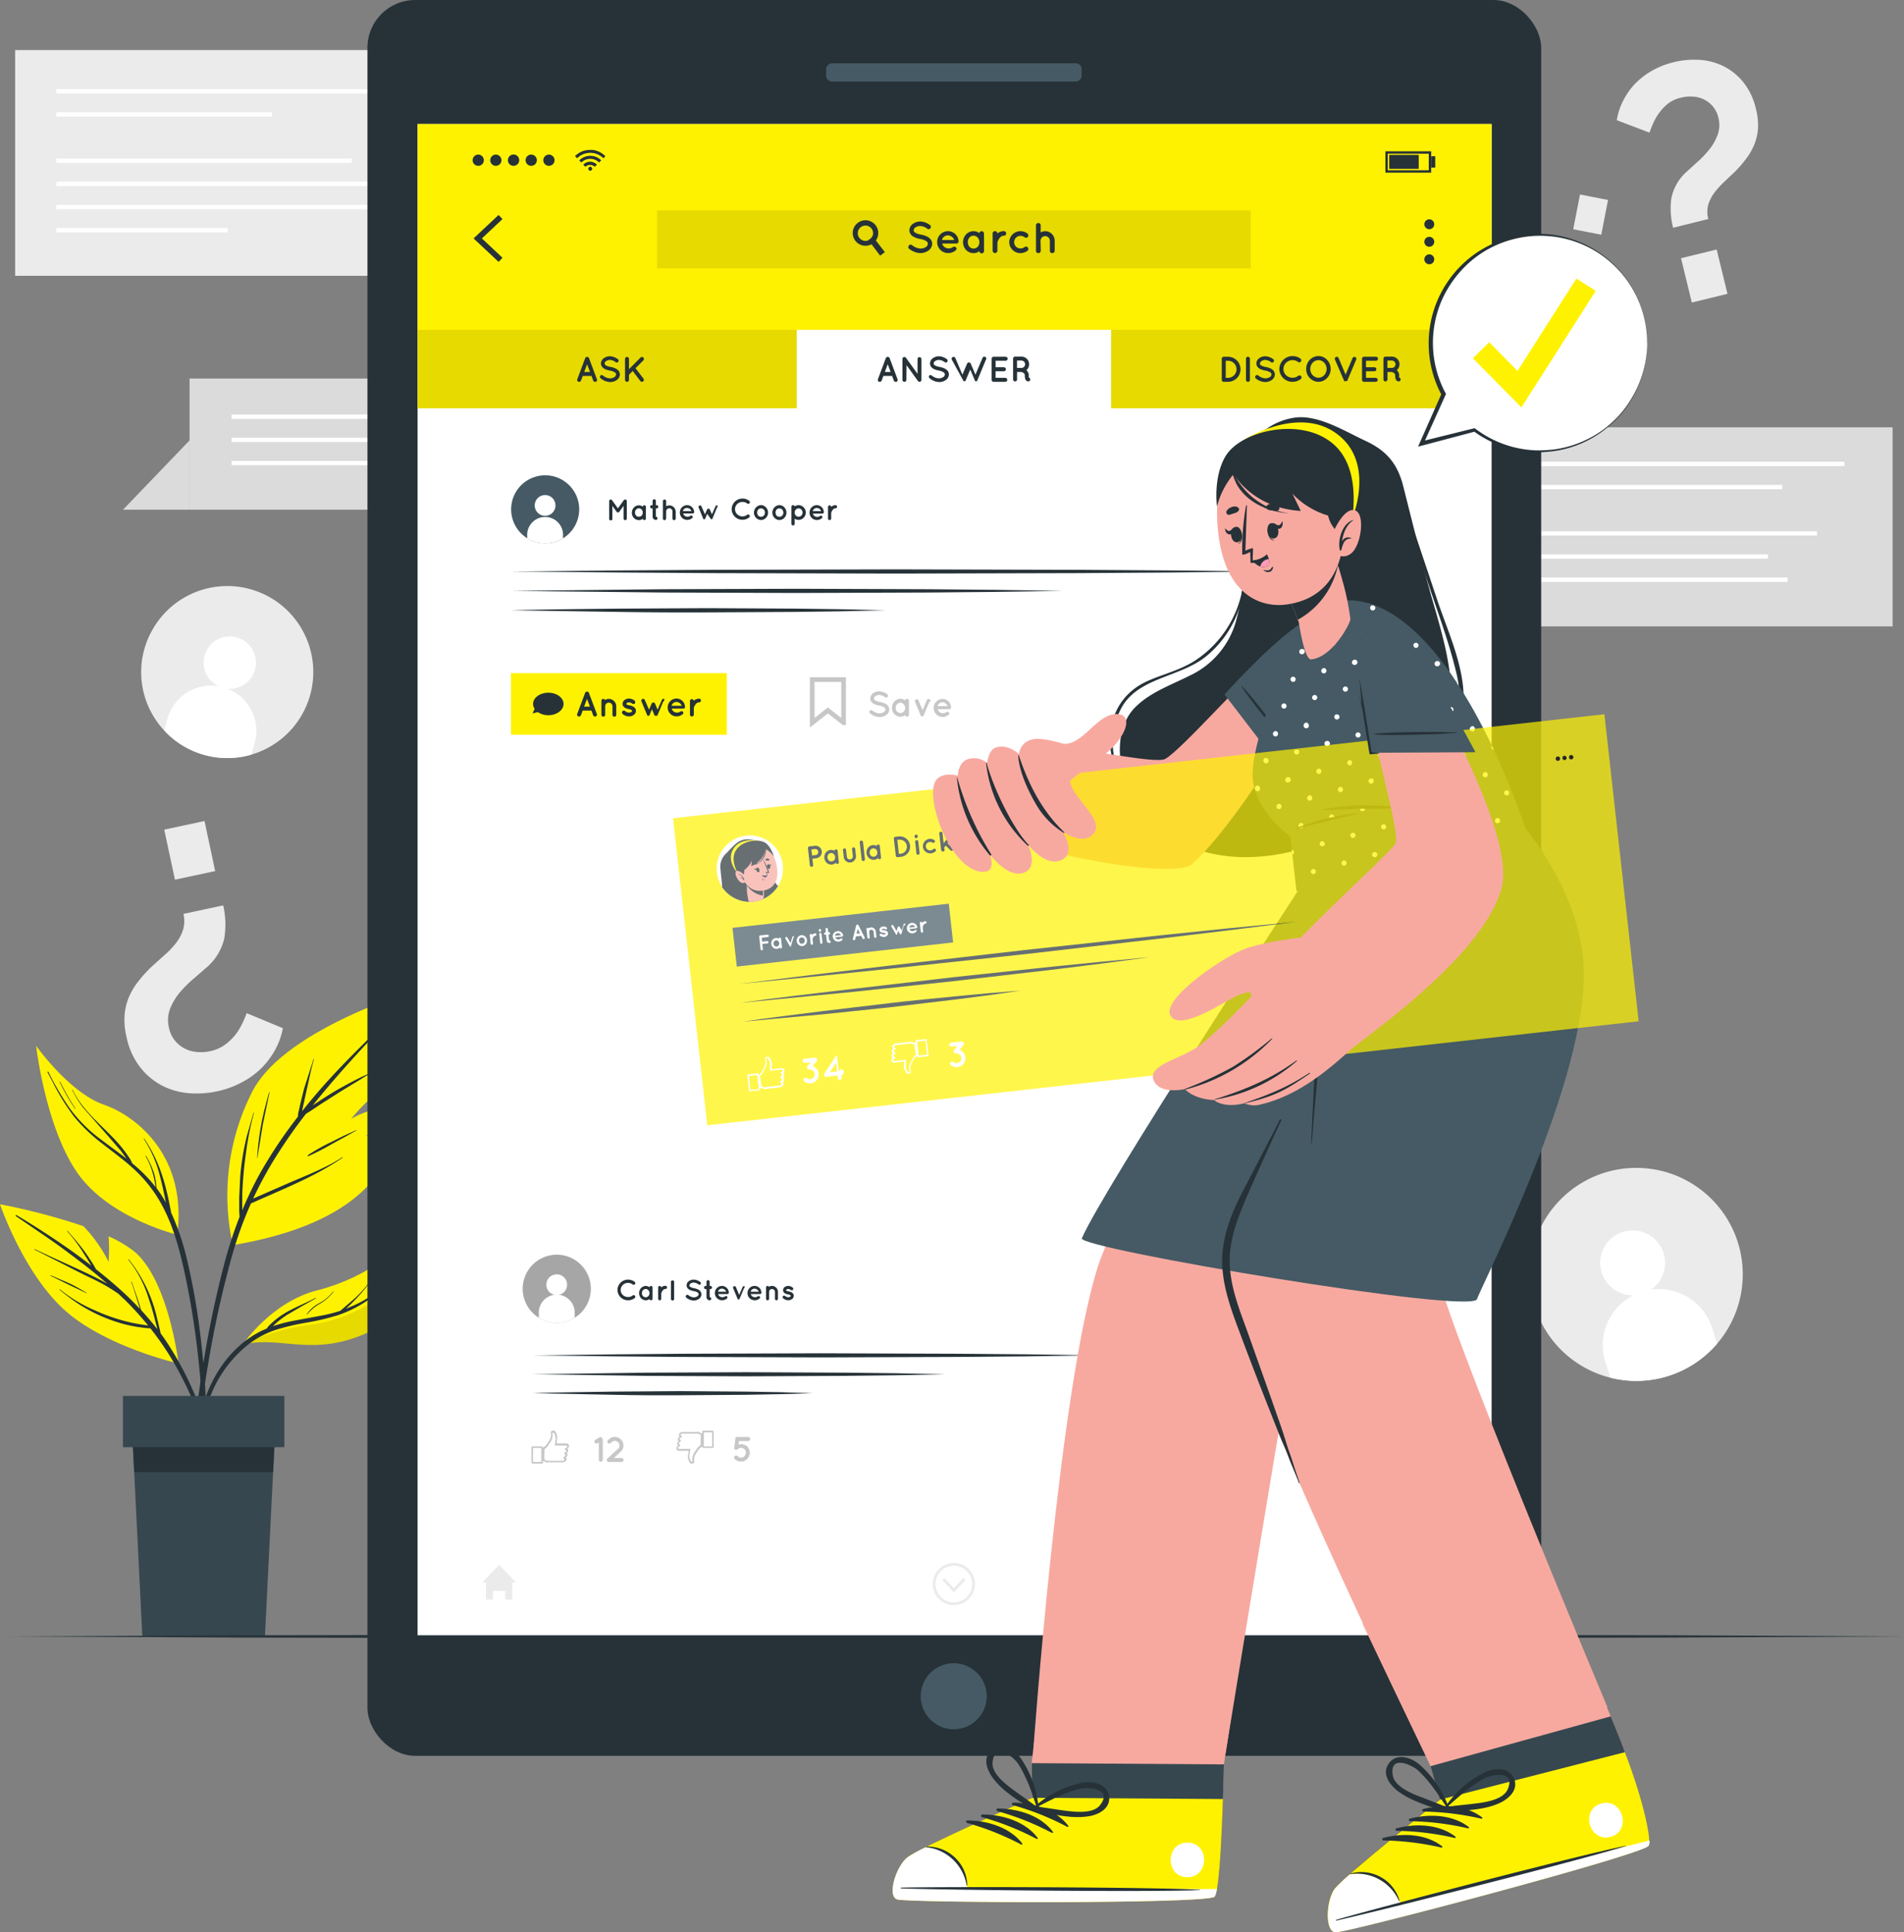 <svg xmlns="http://www.w3.org/2000/svg" xmlns:v="https://vecta.io/nano" viewBox="0 0 407.49 413.41"><rect x="0" y="0" width="407.49" height="413.41" fill="#808080" stroke="none"/><style><![CDATA[.Q{fill:#263238}.R{fill:#fff}.S{fill:#fff200}.T{fill:#f7a9a0}.U{fill:#455a64}.V{fill:#ebebeb}.W{fill:#37474f}]]></style><g class="V"><path d="M3.24 59.01h92.04v-48.3H3.24h0v48.3h0z"></path><path d="M109.53 59.01H95.28V44.18l14.25 14.83z"></path></g><path d="M12.05 19.06h74.42v.92H12.05zm0 4.96H58.2v.92H12.05zm0 9.91h63.22v.92H12.05zm0 4.95h74.42v.92H12.05zm0 4.96h74.42v.92H12.05zm0 4.96h36.69v.92H12.05z" class="R"></path><g fill="#dbdbdb"><path d="M313.02 91.42h92.04v42.6h-92.04z"></path><path d="M298.78 134.02h14.24v-14.83l-14.24 14.83z"></path></g><path d="M322.01 113.67h66.85v.92h-66.85zm0 4.95h56.37v.92h-56.37zm0-14.87h59.43v.92h-59.43zm0-4.95h72.73v.92h-72.73zm0 24.78h60.57v.92h-60.57z" class="R"></path><g fill="#dbdbdb"><path d="M40.57 80.99h92.04v28.07H40.57z"></path><path d="M26.32 109.06h14.25V94.22l-14.25 14.84z"></path></g><path d="M49.56 88.7h66.85v.92H49.56zm0 4.96h56.37v.92H49.56zm0 4.96h60.57v.92H49.56z" class="R"></path><path d="M35.15 156.29a18.4 18.4 0 0 0 31.768-14.691 18.4 18.4 0 0 0-34.338-6.779 18.25 18.25 0 0 0 2.57 21.47z" class="V"></path><g class="R"><path d="M43.78 140.27a5.6 5.6 0 0 0 8.157 6.371 5.6 5.6 0 0 0-1.277-10.271 5.6 5.6 0 0 0-6.88 3.9z"></path><path d="M35.73 154.07l-.58 2.22a18.38 18.38 0 0 0 18.65 5.16l.62-2.22a9.68 9.68 0 0 0-11.771-12.214 9.68 9.68 0 0 0-6.879 7.054z"></path></g><path d="M344.66 294.77a22.8 22.8 0 0 0 28.27-23.66c-.794-11.64-10.251-20.8-21.91-21.223s-21.755 8.026-23.392 19.577 5.714 22.473 17.032 25.306z" class="V"></path><g class="R"><path d="M342.8 272.29a6.94 6.94 0 0 0 12.778 1.094 6.94 6.94 0 0 0-8.268-9.804 6.93 6.93 0 0 0-4.51 8.71z"></path><path d="M343.79 292.04l.87 2.73a22.76 22.76 0 0 0 22.83-7.28l-.86-2.71a12 12 0 0 0-20.621-4.906 12 12 0 0 0-2.219 12.166z"></path></g><path d="M341.85 55.36a12.76 12.76 0 0 1-1.79 4.58 8 8 0 0 1-4.27 3l-2.22.72a16.15 16.15 0 0 0-2.6 1 8.68 8.68 0 0 0-2.31 1.65 4.8 4.8 0 0 0-1.31 2.51 4.52 4.52 0 0 0 .05 2.08 4.6 4.6 0 0 0 .85 1.68 4.72 4.72 0 0 0 1.47 1.21 6.63 6.63 0 0 0 1.85.67 5.83 5.83 0 0 0 2.24 0 7.4 7.4 0 0 0 1.95-.69 8.94 8.94 0 0 0 1.68-1.12l1.34-1.28 4.06 4.15a10.82 10.82 0 0 1-2.44 2.6 11.58 11.58 0 0 1-3.07 1.67 12.53 12.53 0 0 1-3.47.72 14.17 14.17 0 0 1-7.58-1.62 10.33 10.33 0 0 1-3.21-2.58 9.8 9.8 0 0 1-1.94-3.82 11 11 0 0 1-.06-5 10.26 10.26 0 0 1 1-3 8.6 8.6 0 0 1 1.62-2.17 10.25 10.25 0 0 1 2.16-1.6 21.07 21.07 0 0 1 2.65-1.22l2.39-.82a12.74 12.74 0 0 0 2.23-.93 6.62 6.62 0 0 0 1.78-1.39 4.56 4.56 0 0 0 1-2.18zm2.3-12.58l-1.45 7.44-6-1.17 1.45-7.44zM47.77 193.71a18.25 18.25 0 0 1 .22 7.1 11.64 11.64 0 0 1-4 6.37l-2.53 2.2a24.17 24.17 0 0 0-2.88 2.85 12.62 12.62 0 0 0-2.14 3.5 6.87 6.87 0 0 0-.3 4.08 6.45 6.45 0 0 0 1.23 2.74 6.68 6.68 0 0 0 2.08 1.75 6.93 6.93 0 0 0 2.64.77 9.36 9.36 0 0 0 2.85-.16 8.24 8.24 0 0 0 3-1.24 11.23 11.23 0 0 0 2.21-2 12.35 12.35 0 0 0 1.58-2.45 21.12 21.12 0 0 0 1.06-2.45l7.75 3.21a15.34 15.34 0 0 1-1.77 4.84 16.93 16.93 0 0 1-3.13 4 17.87 17.87 0 0 1-4.21 2.92 20.19 20.19 0 0 1-5 1.76 20.79 20.79 0 0 1-6 .39 15.16 15.16 0 0 1-5.74-1.62 14.41 14.41 0 0 1-4.75-4 15.83 15.83 0 0 1-2.91-6.64 15 15 0 0 1-.36-4.51 12.67 12.67 0 0 1 .93-3.81 14.67 14.67 0 0 1 2-3.34 28.39 28.39 0 0 1 2.82-3.12l2.72-2.45a18.41 18.41 0 0 0 2.43-2.5 9.57 9.57 0 0 0 1.58-2.89 6.64 6.64 0 0 0 .11-3.48zm-4-18.05l2.28 10.71-8.61 1.84-2.29-10.71zM358.08 48.73a16.19 16.19 0 0 1-.38-6.32 10.37 10.37 0 0 1 3.4-5.78l2.2-2a21.38 21.38 0 0 0 2.49-2.61 11 11 0 0 0 1.81-3.17 6.11 6.11 0 0 0 .17-3.65 5.84 5.84 0 0 0-1.17-2.41 6.07 6.07 0 0 0-1.9-1.5 6.2 6.2 0 0 0-2.37-.62 7.94 7.94 0 0 0-2.53.22 7.35 7.35 0 0 0-2.65 1.15 9.6 9.6 0 0 0-1.89 1.9 10.78 10.78 0 0 0-1.35 2.23 19.09 19.09 0 0 0-.88 2.21l-7-2.66a13.67 13.67 0 0 1 1.45-4.36 15.1 15.1 0 0 1 2.67-3.66 16.53 16.53 0 0 1 3.67-2.71 18 18 0 0 1 4.4-1.69 18.32 18.32 0 0 1 5.33-.5 13.45 13.45 0 0 1 5.16 1.29 12.86 12.86 0 0 1 4.33 3.42 14.12 14.12 0 0 1 2.77 5.84 13.62 13.62 0 0 1 .44 4 11 11 0 0 1-.74 3.42 12.91 12.91 0 0 1-1.66 3 25.65 25.65 0 0 1-2.44 2.86l-2.36 2.25a17.91 17.91 0 0 0-2.1 2.29 8.76 8.76 0 0 0-1.34 2.59 5.81 5.81 0 0 0 0 3.1zm4 16l-2.31-9.48 7.63-1.87 2.31 9.49z" class="V"></path><path d="M38.22 291.73s-15.91-3.61-24.63-11.65S0 257.66 0 257.66a136.58 136.58 0 0 1 17.84 4.68 30.36 30.36 0 0 1 5.4 7.64 36.21 36.21 0 0 0 0-5.46 24.5 24.5 0 0 1 5.71 3.42c7.2 6.35 9.27 23.79 9.27 23.79z" class="S"></path><path d="M9.93 264.65l-6.53-4.46c-.058-.036-.076-.112-.04-.17s.112-.076.17-.04c4.1 2.45 8.14 5.06 12 7.8q2 1.44 4 3l-.27-.47c-.48-.8-1-1.59-1.49-2.37a33.57 33.57 0 0 0-3.38-4.51s0-.12.08-.07c1.24 1.43 2.48 2.84 3.61 4.36.54.72 1 1.46 1.51 2.23q.38.58.72 1.2c.07.13.16.27.23.41a99.43 99.43 0 0 1 6 5.08c1.18 1.1 2.31 2.24 3.41 3.41-.61-1.92-1.15-3.87-1.86-5.77 0-.06.08-.09.1 0 .7 2 1.45 4 2 6q1.83 2 3.48 4.1l-.06-.26-.57-2.24a63.82 63.82 0 0 0-1.29-4.28 25 25 0 0 0-4.27-8.07c-.05-.06 0-.13.07-.08a31.12 31.12 0 0 1 6.1 12.72q.25 1 .48 2c.08.36.18.73.24 1.1a41.82 41.82 0 0 1 1.4 2 68.7 68.7 0 0 1 6.74 13.2 154.81 154.81 0 0 1 5.1 15.9.09.09 0 0 1-.17 0c-3.11-9.31-6.29-18.75-11.61-27.08q-1.69-2.62-3.64-5.08a29.63 29.63 0 0 1-7.73-1.54 34.48 34.48 0 0 1-7.72-3.73 48.14 48.14 0 0 1-4-3c-.06 0 0-.13.07-.08a31.5 31.5 0 0 0 7.34 4.43 39.93 39.93 0 0 0 8 2.7c1.17.25 2.36.44 3.55.6a69.86 69.86 0 0 0-4.69-5.2c-.53-.53-1.09-1-1.64-1.56a37.26 37.26 0 0 0-5.88-3.37c-2.61-1.26-5.18-2.6-7.76-3.91l-4.37-2.21c-.06 0 0-.12.06-.09 2.62 1.26 5.27 2.44 7.91 3.65s5 2.28 7.38 3.62l.3.18q-3.23-2.82-6.67-5.39c-2.09-1.59-4.19-3.15-6.41-4.66zm.91 8.2l3.89 1.67c1.28.6 2.56 1.34 3.81 2.08.06 0 0 .11 0 .08l-3.81-1.8-3.93-1.94a.06.06 0 0 1 .04-.09z" class="Q"></path><path d="M89.9 211.55a22.76 22.76 0 0 0-4.75 13.22c-.05 1.42.18 3.41.34 5.75a37.82 37.82 0 0 0-10.34 8.87 18.84 18.84 0 0 1 10.49-2.51 30.75 30.75 0 0 1-.61 4.75 17.92 17.92 0 0 0-6.74 1.34 15 15 0 0 1 6.08 1.21c-2.84 9-11.27 18.29-34.54 22.22a48.84 48.84 0 0 1 4.12-32.75c6.92-13.71 35.95-22.1 35.95-22.1z" class="S"></path><g class="Q"><path d="M41.72 305.01q.62-5.79 1.51-11.53a229.42 229.42 0 0 1 4.69-22.78 92.55 92.55 0 0 1 3.36-10.39 16.53 16.53 0 0 1-.08-1.86v-2.24l.21-4.46a53.7 53.7 0 0 1 1.43-8.73l1.41-4.93a.05.05 0 0 1 .1 0 64.49 64.49 0 0 0-1.72 8.71 82.47 82.47 0 0 0-.78 8.74v2.4 1a75.76 75.76 0 0 1 3.92-8.12 99.37 99.37 0 0 1 8-11.92 4.75 4.75 0 0 1 .19-1.3l.34-1.56.79-3.17 2-6.23a.05.05 0 0 1 .1 0c-.62 2.06-1 4.2-1.5 6.29l-.68 3.12-.34 1.56a.5.5 0 0 1 0 .12q1.41-1.78 2.88-3.51c4.45-5.22 9.32-10 14.23-14.8l1.83-1.74c.022-.019.056-.017.075.005s.017.056-.005.075c-4.68 4.89-9.3 9.84-13.67 15q-1.56 1.85-3.07 3.73l1.59-1.05c1.36-.88 2.73-1.75 4.14-2.54s2.84-1.56 4.29-2.28 3.09-1.34 4.53-2.18c.06 0 .11.07 0 .09a33.28 33.28 0 0 0-4.25 2.36l-4.22 2.56-4.1 2.61c-1.14.74-2.25 1.54-3.42 2.22a109.79 109.79 0 0 0-7.46 10.85 81 81 0 0 0-3.86 7.31l.84-.36 2.13-.94 4.12-1.8c2.61-1.14 5.26-2.18 7.82-3.43a33.42 33.42 0 0 0 4.18-2.32c.06 0 .11.06.05.1-4.77 3.29-10.12 5.61-15.4 7.94l-2.3 1c-.62.27-1.25.59-1.9.83a80.78 80.78 0 0 0-3.94 10.79 219.14 219.14 0 0 0-5.08 22.69c-1.34 7.61-2.24 15.26-2.94 22.95l-.28 2.87a.31.31 0 0 1-.61 0c.04-3.96.44-7.82.85-11.75zm14.16-64.28c.43-2.37 1.06-4.68 1.7-7a.05.05 0 0 1 .1 0l-1.44 6.9-1.15 7.09h-.06a61.14 61.14 0 0 1 .85-6.99zm10.03 6.41a41.88 41.88 0 0 1 5.07-2.84l2.56-1.28 2.69-1.22c.06 0 .11.06 0 .09l-2.49 1.4-2.59 1.41a56 56 0 0 1-5.16 2.67.13.13 0 0 1-.08-.23z"></path><path d="M37.93 264.17s-14.72-3.52-21.48-13.39c-6.46-9.44-8.54-25.51-8.71-26.93.27 1.3 3.3 15.35 13.33 21.9 7.67 5.01 15.08 9.13 16.86 18.42z" opacity=".1"></path><path d="M24.34 238.73a18.89 18.89 0 0 1 5.43 8.94h-.05a22 22 0 0 0-5.45-8.88c-.05-.02.02-.11.07-.06z"></path></g><path d="M37.93 264.17s-14.72-3.52-21.48-13.39c-6.46-9.44-8.54-25.51-8.71-26.93a.66.66 0 0 0 0-.09c0 0 7.06 10 14.48 12.59s17.84 11.41 15.71 27.82z" class="S"></path><path d="M10.33 229.29a60.36 60.36 0 0 0 4.55 7.78 31.12 31.12 0 0 0 6.06 6.23l6.14 4.59-.05-.08-1.2-1.64-2.69-3.1-5.34-6.08a22.29 22.29 0 0 1-2.36-3.8c0-.07.07-.1.1 0 2.39 5 7.16 8.16 10.56 12.36a24.58 24.58 0 0 1 1.36 1.86 7.36 7.36 0 0 1 .85 1.5 30.93 30.93 0 0 1 5 5.08 19.6 19.6 0 0 0-.59-2.86 14.73 14.73 0 0 0-1.57-3.77c-.017-.025-.01-.058.015-.075s.058-.01.075.015a17.52 17.52 0 0 1 1.72 3.7 13.3 13.3 0 0 1 .53 3.18h0a30.62 30.62 0 0 1 2 3.09l-.18-.94c-.3-1.46-.62-2.93-1-4.37a26.33 26.33 0 0 0-3.54-8.3c-.017-.025-.01-.058.015-.075s.058-.01.075.015a31.72 31.72 0 0 1 3.92 8.12c.47 1.44.85 2.91 1.18 4.39a84.1 84.1 0 0 1 .44 2.18c.08.38.16.76.22 1.15a52.89 52.89 0 0 1 3.39 10 146.65 146.65 0 0 1 3.14 18.6 155.5 155.5 0 0 1 1 19.77c0 .83-.06 1.65-.11 2.48 0 .21-.33.24-.34 0l-.42-9.8c-.19-3.26-.48-6.53-.83-9.78a174.53 174.53 0 0 0-3.07-19c-1.19-5.38-2.74-10.8-5.68-15.52a29.46 29.46 0 0 0-5.31-6.31c-2.07-1.86-4.32-3.48-6.5-5.2a35.51 35.51 0 0 1-6-5.73 46.93 46.93 0 0 1-4.68-7.59l-1.06-2c.06-.07.15-.13.18-.07zm2.54 2.16a49.9 49.9 0 0 0 3.28 5.73c0 .05 0 .09-.06.05a39.56 39.56 0 0 1-3.32-5.75c-.03-.06.07-.09.1-.03z" class="Q"></path><path d="M91.95 257.66s.23 20.92-12.28 27-19.21 1-27.71 3h0c.33-.5 6.4-9.22 16.05-11.62 9.93-2.5 20.93-9.67 23.94-18.38z" class="S"></path><path d="M91.95 257.66s.23 20.92-12.28 27-19.21 1-27.71 3h0a47.44 47.44 0 0 1 14.23-4.2c7.89-.97 22.96-6.11 25.76-25.8z" opacity=".1"></path><path d="M51.15 288.02a21.25 21.25 0 0 1 5-3.37l.82-.35c.27-.12.27-.32.42-.48a15.71 15.71 0 0 1 1.18-1.12 17.2 17.2 0 0 1 2.51-1.81c2.07-1.22 4.34-2.07 6.46-3.2.07 0 .12.06.06.09l-3.08 1.74-3 1.75a21.38 21.38 0 0 0-2.48 1.86l-.64.61a34.2 34.2 0 0 1 4.23-1.12l6.89-1.28a34.56 34.56 0 0 0 3.32-.89l3-2.58a25 25 0 0 0 3.24-3.58c.017-.025.05-.032.075-.015s.032.05.015.075a38.17 38.17 0 0 1-5.13 5.65l1.6-.66a25.84 25.84 0 0 0 10.66-8.87s.13 0 .09.06a29.21 29.21 0 0 1-8.62 8.28 26.14 26.14 0 0 1-5.45 2.58 52.42 52.42 0 0 1-6.77 1.6 48.4 48.4 0 0 0-6.63 1.57 20.14 20.14 0 0 0-5.56 2.93 26.07 26.07 0 0 0-7.5 9.29 46.88 46.88 0 0 0-4.12 15.3c0 .22-.38.22-.36 0 .63-8.8 2.98-17.95 9.77-24.06zm14.5-6.82a7.19 7.19 0 0 1 2.57-2.33 9.27 9.27 0 0 0 3.06-2.53c0-.06.14 0 .09.05a10.23 10.23 0 0 1-2.7 2.42 9.5 9.5 0 0 0-2.94 2.44c-.03.05-.11 0-.08-.05z" class="Q"></path><path d="M59.02 303.46l-.57 11.5-1.75 35.15H30.46l-1.74-35.15-.57-11.5h30.87z" class="W"></path><path d="M59.02 303.46l-.57 11.5H28.72l-.57-11.5h30.87z" class="Q"></path><path d="M26.31 298.66h34.55v10.97H26.31z" class="W"></path><g class="Q"><path d="M.81 350.12l50.84-.24 50.83-.09 101.67-.17 101.67.17 50.84.08 50.83.25-50.83.24-50.84.09-101.67.17-101.67-.17-50.83-.09-50.84-.24z"></path><rect x="78.64" width="251.2" height="375.66" rx="10.21"></rect></g><path d="M89.37 26.53h229.86v323.34H89.37z" class="R"></path><path d="M89.37 26.53h229.86v60.83H89.37z" class="S"></path><g class="Q"><path d="M106.71 56.03l-5.36-5.02 5.36-5.02.83.88-4.41 4.14 4.41 4.14-.83.88z"></path><use href="#B"></use><use href="#B" y="3.75"></use><use href="#B" y="7.5"></use><path d="M129.59 33.4c-.09.1-.19.19-.29.29l-.16.17a4 4 0 0 0-5.63 0l-.16-.17-.29-.29h0 0l.36-.32a4.33 4.33 0 0 1 .86-.55 4.85 4.85 0 0 1 1.13-.38l.56-.07h.5.39a4.08 4.08 0 0 1 1 .25 4.58 4.58 0 0 1 .71.33 4.27 4.27 0 0 1 .67.47c.1.08.2.18.3.27z"></path><path d="M124.43 34.77l-.46-.45a3.27 3.27 0 0 1 1.88-.95 3.31 3.31 0 0 1 2.82.94l-.46.46a2.61 2.61 0 0 0-1.89-.78 2.65 2.65 0 0 0-1.89.78z"></path><path d="M127.75 35.23l-.46.46a1.35 1.35 0 0 0-1-.4 1.33 1.33 0 0 0-1 .4l-.46-.45a2 2 0 0 1 2.92-.01z"></path><path d="M126.74 36.11a.41.41 0 0 1-.42.41.41.41 0 0 1-.41-.41.41.41 0 0 1 .41-.42.42.42 0 0 1 .42.42zm-25.59-1.83a1.2 1.2 0 0 1 2.4 0 1.2 1.2 0 0 1-2.4 0z"></path><use href="#C"></use><path d="M108.7 34.28a1.21 1.21 0 0 1 2.066-.866 1.21 1.21 0 0 1-.866 2.066 1.2 1.2 0 0 1-1.2-1.2z"></path><use href="#C" x="7.57"></use><use href="#C" x="11.36"></use><path d="M306.3 36.94h-9.8v-4.57h9.8zm-9.29-.51h8.77v-3.55h-8.77zm.31-3.29h6.31v2.99h-6.31z"></path><path d="M306.3 33.43h.87v2.42h-.87z"></path></g><g class="V"><path d="M110.44 338.57h-.8v3.67h-1.5v-1.87h-2.64v1.87H104v-3.67h-.8l3.62-3.74 3.62 3.74z"></path><use href="#D"></use><use href="#D" y="3.08"></use><use href="#D" y="6.17"></use><path d="M206.63 338.04l-2.48 2.65-2.48-2.65.43-.41 2.05 2.18 2.04-2.18.44.41zm-2.48 5.38a4.51 4.51 0 1 1 4.5-4.5 4.51 4.51 0 0 1-4.5 4.5zm0-8.42a3.92 3.92 0 1 0 3.91 3.92 3.93 3.93 0 0 0-3.91-3.92z"></path></g><path d="M140.62 45.02h127.06v12.39H140.62z" opacity=".1"></path><g class="Q"><path d="M189.37 53.94l-1 .76-1.86-2.45-.68-.89a1.5 1.5 0 0 0 .39-.22 1.61 1.61 0 0 0 .52-.67l.72 1z"></path><path d="M187.4 48.2a2.73 2.73 0 1 0-.89 4.07 3 3 0 0 0 .38-.24 2.89 2.89 0 0 0 .57-.59 2.75 2.75 0 0 0-.06-3.24zm-1.18 3a1.5 1.5 0 0 1-.39.22 1.64 1.64 0 1 1 .7-2.51 1.67 1.67 0 0 1 .21 1.62 1.61 1.61 0 0 1-.52.63zm8.3 1.32a.5.5 0 0 1 .69-.06 3 3 0 0 0 1.79.72 2 2 0 0 0 1.18-.35.83.83 0 0 0 .4-.67.53.53 0 0 0-.08-.31 1.05 1.05 0 0 0-.28-.28 3.77 3.77 0 0 0-1.29-.44h0a4.76 4.76 0 0 1-1.21-.37 2 2 0 0 1-.88-.73 1.46 1.46 0 0 1-.21-.77 1.74 1.74 0 0 1 .75-1.37 2.77 2.77 0 0 1 1.63-.5 3.7 3.7 0 0 1 2 .75.49.49 0 0 1 .13.67.48.48 0 0 1-.67.14 2.72 2.72 0 0 0-1.51-.6 1.8 1.8 0 0 0-1.06.32.74.74 0 0 0-.36.59.42.42 0 0 0 .07.26 1 1 0 0 0 .25.25 3.21 3.21 0 0 0 1.18.41h0a5.36 5.36 0 0 1 1.3.4 2.18 2.18 0 0 1 .94.78 1.5 1.5 0 0 1 .22.8 1.81 1.81 0 0 1-.81 1.45 2.93 2.93 0 0 1-1.74.54 4.05 4.05 0 0 1-2.4-.94.5.5 0 0 1-.03-.69zm6.05-.71a2.32 2.32 0 0 1 2.29-2.35 2.26 2.26 0 0 1 2.29 2.18h0a.25.25 0 0 1 0 .08.46.46 0 0 1-.49.38h-3a1.28 1.28 0 0 0 .32.62 1.49 1.49 0 0 0 .9.42 1.59 1.59 0 0 0 1-.23.52.52 0 0 1 .7 0 .42.42 0 0 1 0 .61 2.38 2.38 0 0 1-1.68.62 2.33 2.33 0 0 1-2.33-2.33zm1-.46h2.66a1.53 1.53 0 0 0-1.39-1 1.32 1.32 0 0 0-1.25 1zm9.03.47v1.84a.502.502 0 1 1-1 .09 2.1 2.1 0 0 1-1.25.41 2.17 2.17 0 0 1-1.6-.69 2.46 2.46 0 0 1 0-3.31 2.15 2.15 0 0 1 2.85-.29.51.51 0 0 1 .49-.41.5.5 0 0 1 .5.5zm-1 0a1.35 1.35 0 0 0-.37-1 1.13 1.13 0 0 0-.87-.39 1.1 1.1 0 0 0-.87.39 1.35 1.35 0 0 0-.36 1 1.42 1.42 0 0 0 .36 1 1.18 1.18 0 0 0 .87.36 1.21 1.21 0 0 0 .87-.36 1.42 1.42 0 0 0 .37-1zm5.74-1.88a.5.5 0 0 1-.5.49.92.92 0 0 0-.57.18 1.53 1.53 0 0 0-.43.45 2.8 2.8 0 0 0-.38.79v1.79a.52.52 0 0 1-.52.5.51.51 0 0 1-.5-.5v-3.7a.49.49 0 0 1 .5-.49.5.5 0 0 1 .52.49V50a1.7 1.7 0 0 1 .19-.19 2.12 2.12 0 0 1 1.19-.36.49.49 0 0 1 .5.49zm.66 1.88a2.39 2.39 0 0 1 2.39-2.36 2.49 2.49 0 0 1 1.5.51.53.53 0 0 1 .1.7.5.5 0 0 1-.71.09 1.53 1.53 0 0 0-.89-.3 1.35 1.35 0 0 0 0 2.7 1.49 1.49 0 0 0 .89-.3.52.52 0 0 1 .71.1.53.53 0 0 1-.1.7 2.62 2.62 0 0 1-1.5.5 2.38 2.38 0 0 1-2.39-2.34zm6.74 1.82a.52.52 0 0 1-.52.52.52.52 0 0 1-.5-.39.44.44 0 0 1 0-.13v-5.55a.52.52 0 0 1 1 0v1.64a2.14 2.14 0 0 1 1-.27 2.05 2.05 0 0 1 2 2.06v2.12a.52.52 0 0 1-.52.52.51.51 0 0 1-.51-.52v-2.12a1 1 0 1 0-2 0z"></path></g><path d="M89.37 70.56h229.86v16.8H89.37z" opacity=".1"></path><path d="M126.59 80.43h-1.87l-.37 1a.44.44 0 0 1-.4.26.39.39 0 0 1-.15 0 .44.44 0 0 1-.25-.55l1.69-4.51a.43.43 0 0 1 .41-.27.42.42 0 0 1 .41.27l1.69 4.51a.43.43 0 0 1-.25.55.36.36 0 0 1-.15 0 .41.41 0 0 1-.39-.26zm-.32-.84l-.62-1.65-.62 1.65zm2.23.77a.4.4 0 0 1 .56 0 2.48 2.48 0 0 0 1.46.59 1.66 1.66 0 0 0 1-.29.66.66 0 0 0 .32-.55.45.45 0 0 0-.06-.24.72.72 0 0 0-.23-.23 3 3 0 0 0-1.05-.36h0a4.1 4.1 0 0 1-1-.3 1.66 1.66 0 0 1-.71-.6 1.22 1.22 0 0 1-.18-.63 1.41 1.41 0 0 1 .62-1.11 2.18 2.18 0 0 1 1.32-.41 3 3 0 0 1 1.67.61.4.4 0 0 1 .11.55.39.39 0 0 1-.54.11 2.24 2.24 0 0 0-1.24-.49 1.46 1.46 0 0 0-.85.26.61.61 0 0 0-.3.48.36.36 0 0 0 .06.22.75.75 0 0 0 .2.2 2.72 2.72 0 0 0 1 .33h0a4.32 4.32 0 0 1 1.05.33 1.78 1.78 0 0 1 .77.63 1.22 1.22 0 0 1 .18.65 1.49 1.49 0 0 1-.65 1.19 2.4 2.4 0 0 1-1.42.44 3.26 3.26 0 0 1-2-.77.41.41 0 0 1-.09-.61zm5.27.91v-4.48a.42.42 0 1 1 .84 0v2.2l2.48-2.49a.42.42 0 0 1 .6 0 .43.43 0 0 1 0 .6l-1.68 1.68 1.7 2.22a.41.41 0 0 1-.07.59.35.35 0 0 1-.26.1.42.42 0 0 1-.32-.15l-1.65-2.17-.8.82v1.08a.42.42 0 1 1-.84 0z" class="Q"></path><path d="M170.51 70.56h67.29v16.8h-67.29z" class="R"></path><path d="M190.92 80.43h-1.86l-.37 1a.44.44 0 0 1-.4.26.39.39 0 0 1-.15 0 .43.43 0 0 1-.25-.55l1.69-4.51a.43.43 0 0 1 .41-.27.42.42 0 0 1 .41.27l1.69 4.51a.43.43 0 0 1-.25.55.36.36 0 0 1-.15 0 .41.41 0 0 1-.39-.26zm-.31-.84l-.62-1.65-.62 1.65zm3.37 1.68a.43.43 0 0 1-.42.42.42.42 0 0 1-.42-.42v-4.45h0a.41.41 0 0 1 .17-.36.42.42 0 0 1 .58.09l2.48 3.43v-3.16a.41.41 0 0 1 .41-.41.42.42 0 0 1 .42.41v4.45a.42.42 0 0 1-.42.42.4.4 0 0 1-.31-.15h0l-2.45-3.41zm4.89-.91a.4.4 0 0 1 .56 0 2.48 2.48 0 0 0 1.46.59 1.66 1.66 0 0 0 1-.29.66.66 0 0 0 .32-.55.45.45 0 0 0-.06-.24.72.72 0 0 0-.23-.23 3 3 0 0 0-1-.36h0a4.1 4.1 0 0 1-1-.3 1.66 1.66 0 0 1-.71-.6 1.21 1.21 0 0 1-.17-.63 1.4 1.4 0 0 1 .61-1.11 2.2 2.2 0 0 1 1.32-.41 3 3 0 0 1 1.67.61.4.4 0 0 1 .11.55.39.39 0 0 1-.54.11 2.24 2.24 0 0 0-1.24-.49 1.51 1.51 0 0 0-.86.26.62.62 0 0 0-.29.48.36.36 0 0 0 .06.22.75.75 0 0 0 .2.2 2.72 2.72 0 0 0 1 .33h0a4.32 4.32 0 0 1 1.05.33 1.78 1.78 0 0 1 .77.63 1.22 1.22 0 0 1 .18.65 1.49 1.49 0 0 1-.65 1.19 2.4 2.4 0 0 1-1.42.44 3.26 3.26 0 0 1-2-.77.41.41 0 0 1-.14-.61zm12.14-3.42l-1.86 4.49a.11.11 0 0 1 0 .07h0v.05h0 0-.07 0-.07-.18-.05 0-.07 0-.06 0v-.05h0a.24.24 0 0 1 0-.07l-1-2.37-1 2.37a.11.11 0 0 1 0 .07h0v.05h0 0 0-.06 0a.11.11 0 0 0-.06 0h-.19-.05 0-.07 0-.06 0v-.05h0v-.07l-2.46-4.49a.41.41 0 0 1 .22-.55.42.42 0 0 1 .55.23l1.5 3.54 1-2.35a.43.43 0 0 1 .79 0l1 2.35 1.5-3.54a.42.42 0 1 1 .77.32zm1.22 4.33v-4.52a.42.42 0 0 1 .42-.42h2.5a.43.43 0 1 1 0 .85h-2.07v1.4h1.78a.43.43 0 0 1 .42.43.42.42 0 0 1-.42.42h-1.78v1.41h2.07a.44.44 0 0 1 .43.43.43.43 0 0 1-.43.42h-2.5a.42.42 0 0 1-.42-.42zm8.24-.21a.42.42 0 0 1-.27.53.52.52 0 0 1-.17 0h0a.56.56 0 0 1-.3-.09.75.75 0 0 1-.24-.26 2.05 2.05 0 0 1-.16-.92.68.68 0 0 0-.09-.33.84.84 0 0 0-.23-.23 2 2 0 0 0-.43-.18h-.91v1.66a.43.43 0 0 1-.85 0v-4.52a.42.42 0 0 1 .42-.42h1.38a1.63 1.63 0 0 1 1.63 1.65 1.66 1.66 0 0 1-.59 1.26.88.88 0 0 1 .26.28 1.39 1.39 0 0 1 .26.83 1.6 1.6 0 0 0 0 .45.43.43 0 0 1 .29.29zm-1.08-3.12a.79.79 0 0 0-.78-.8h-.95v1.58h.95a.78.78 0 0 0 .78-.78zm42.09 3.33v-4.52a.42.42 0 0 1 .42-.42h.91a2.68 2.68 0 1 1 0 5.36h-.91a.42.42 0 0 1-.42-.42zm.85-.43h.48a1.83 1.83 0 1 0 0-3.66h-.48zm4.33-4.09a.42.42 0 0 1 .42-.42.43.43 0 0 1 .43.42v4.52a.42.42 0 0 1-.43.42.41.41 0 0 1-.42-.42zm2.11 3.61a.4.4 0 0 1 .56 0 2.5 2.5 0 0 0 1.46.59 1.66 1.66 0 0 0 1-.29.68.68 0 0 0 .33-.55.45.45 0 0 0-.07-.24.72.72 0 0 0-.23-.23 2.89 2.89 0 0 0-1.05-.36h0a4 4 0 0 1-1-.3 1.63 1.63 0 0 1-.72-.6 1.21 1.21 0 0 1-.17-.63 1.4 1.4 0 0 1 .61-1.11 2.2 2.2 0 0 1 1.32-.41 3 3 0 0 1 1.67.61.4.4 0 0 1 .11.55.39.39 0 0 1-.54.11 2.24 2.24 0 0 0-1.24-.49 1.46 1.46 0 0 0-.85.26.59.59 0 0 0-.29.48.36.36 0 0 0 0 .22.81.81 0 0 0 .21.2 2.66 2.66 0 0 0 .95.33h0a4.54 4.54 0 0 1 1.06.33 1.75 1.75 0 0 1 .76.63 1.23 1.23 0 0 1 .19.65 1.5 1.5 0 0 1-.66 1.19 2.4 2.4 0 0 1-1.42.44 3.28 3.28 0 0 1-2-.77.41.41 0 0 1 .01-.61zm5.03-1.42a2.84 2.84 0 0 1 4.58-2.16.44.44 0 0 1-.53.69 2 2 0 0 0-1.24-.42 2.05 2.05 0 0 0-1.37.55 1.9 1.9 0 0 0-.56 1.34 1.84 1.84 0 0 0 .56 1.33 2 2 0 0 0 1.37.55 1.92 1.92 0 0 0 1.24-.42.46.46 0 0 1 .61.08.45.45 0 0 1-.08.62 2.88 2.88 0 0 1-1.77.59 2.8 2.8 0 0 1-2.81-2.75zM284.02 77a2.82 2.82 0 0 1 .77 1.94 2.78 2.78 0 0 1-.77 1.93 2.5 2.5 0 0 1-1.83.82 2.58 2.58 0 0 1-1.88-.82 2.73 2.73 0 0 1-.76-1.93 2.77 2.77 0 0 1 .76-1.94 2.54 2.54 0 0 1 1.88-.82 2.47 2.47 0 0 1 1.83.82zm-.1 1.94a2 2 0 0 0-.52-1.34 1.65 1.65 0 0 0-1.21-.55 1.69 1.69 0 0 0-1.25.55 1.94 1.94 0 0 0-.52 1.34 1.92 1.92 0 0 0 .52 1.33 1.73 1.73 0 0 0 1.25.55 1.69 1.69 0 0 0 1.21-.55 2 2 0 0 0 .52-1.33zm3.81 2.68a.1.1 0 0 0-.05 0h0v-.05h0v-.06l-1.97-4.57a.422.422 0 1 1 .78-.32l1.49 3.54 1.49-3.54a.43.43 0 0 1 .56-.23.42.42 0 0 1 .22.55l-1.89 4.47a.07.07 0 0 1 0 .06h0v.05h0-.05 0-.06 0-.06-.18-.06 0-.07zm3.77-.35v-4.52a.42.42 0 0 1 .42-.42h2.5a.43.43 0 1 1 0 .85h-2.07v1.4h1.8a.43.43 0 0 1 .42.43.42.42 0 0 1-.42.42h-1.8v1.41h2.07a.44.44 0 0 1 .43.43.43.43 0 0 1-.43.42h-2.5a.42.42 0 0 1-.42-.42zm8.24-.21a.42.42 0 0 1-.27.53.52.52 0 0 1-.17 0h0a.59.59 0 0 1-.3-.09.75.75 0 0 1-.24-.26 2.05 2.05 0 0 1-.16-.92.59.59 0 0 0-.1-.33.68.68 0 0 0-.22-.23 2.21 2.21 0 0 0-.43-.18h-.91v1.66a.43.43 0 0 1-.85 0v-4.52a.42.42 0 0 1 .42-.42h1.37a1.64 1.64 0 0 1 1.64 1.65 1.66 1.66 0 0 1-.59 1.26.88.88 0 0 1 .26.28 1.39 1.39 0 0 1 .26.83 1.6 1.6 0 0 0 0 .45.43.43 0 0 1 .29.29zm-1.08-3.12a.79.79 0 0 0-.79-.8h-.94v1.58h.94a.78.78 0 0 0 .79-.78zm-164.51 29.23v3.77a.35.35 0 0 1-.7 0v-2.7l-.91 1.26a.35.35 0 0 1-.28.14h0a.36.36 0 0 1-.29-.14l-.91-1.26v2.7a.35.35 0 1 1-.69 0v-3.72a.35.35 0 0 1 .34-.35h0a.35.35 0 0 1 .28.15l1.25 1.74 1.26-1.74a.33.33 0 0 1 .28-.15h0a.36.36 0 0 1 .37.3zm4.08 2.5v1.27a.34.34 0 0 1-.33.34.34.34 0 0 1-.33-.28 1.39 1.39 0 0 1-.84.28 1.47 1.47 0 0 1-1.07-.46 1.62 1.62 0 0 1-.43-1.11 1.58 1.58 0 0 1 .43-1.11 1.42 1.42 0 0 1 1.91-.2.331.331 0 1 1 .66.06zm-.67 0a.93.93 0 0 0-.24-.65.8.8 0 0 0-.59-.26.77.77 0 0 0-.59.26.93.93 0 0 0-.24.65 1 1 0 0 0 .24.65.83.83 0 0 0 .59.24.87.87 0 0 0 .59-.24 1 1 0 0 0 .24-.65zm3.32-1.24a.35.35 0 0 1-.35.35h-.16v1.76a.35.35 0 1 1 0 .7.71.71 0 0 1-.7-.7v-1.76h-.18a.35.35 0 0 1 0-.7h.18v-.91a.35.35 0 0 1 .7 0v.91h.16a.35.35 0 0 1 .35.35zm1.68 2.51a.35.35 0 0 1-.36.35.36.36 0 0 1-.33-.26.28.28 0 0 1 0-.09v-3.72a.35.35 0 0 1 .34-.35.36.36 0 0 1 .36.35v1.1a1.41 1.41 0 0 1 .67-.19 1.39 1.39 0 0 1 1.38 1.38v1.43a.35.35 0 0 1-.35.35.34.34 0 0 1-.35-.35v-1.43a.68.68 0 1 0-1.35 0zm2.94-1.28a1.56 1.56 0 0 1 1.54-1.58 1.51 1.51 0 0 1 1.52 1.47h0a.15.15 0 0 1 0 .06.3.3 0 0 1-.33.25h-2a.81.81 0 0 0 .21.41 1 1 0 0 0 1.26.13.37.37 0 0 1 .48 0 .29.29 0 0 1 0 .41 1.63 1.63 0 0 1-1.13.42 1.56 1.56 0 0 1-1.55-1.57zm.69-.31h1.78a1 1 0 0 0-.93-.67.88.88 0 0 0-.89.67zm7.26-.76l-1 2.44a.14.14 0 0 1 0 .06h0 0 0 0 0 0-.26-.06 0 0 0 0 0a.14.14 0 0 1 0-.06l-.78-1.09-.45 1.09v.06h0 0 0 0-.06-.27-.05 0 0 0 0 0v-.06l-1-2.44a.34.34 0 0 1 .19-.44.31.31 0 0 1 .41.19l.75 1.7.44-1a.33.33 0 0 1 .31-.21.34.34 0 0 1 .31.21l.44 1 .75-1.7a.31.31 0 0 1 .42-.19.33.33 0 0 1-.09.44zm3.14.35a2.3 2.3 0 0 1 2.31-2.27 2.36 2.36 0 0 1 1.46.49.37.37 0 0 1 .06.5.36.36 0 0 1-.5.07 1.67 1.67 0 0 0-2.15.11 1.53 1.53 0 0 0-.46 1.1 1.48 1.48 0 0 0 .46 1.09 1.65 1.65 0 0 0 1.13.46 1.6 1.6 0 0 0 1-.35.38.38 0 0 1 .5.07.37.37 0 0 1-.06.5 2.36 2.36 0 0 1-1.46.5 2.3 2.3 0 0 1-2.29-2.27zm5.21 1.84a1.59 1.59 0 0 1-.44-1.11 1.67 1.67 0 0 1 .44-1.11 1.49 1.49 0 0 1 1.08-.48 1.39 1.39 0 0 1 1.05.48 1.58 1.58 0 0 1 .45 1.11 1.51 1.51 0 0 1-.45 1.11 1.39 1.39 0 0 1-1.05.48 1.49 1.49 0 0 1-1.08-.48zm.25-1.11a1 1 0 0 0 .23.66.85.85 0 0 0 1.18 0 .93.93 0 0 0 .25-.66 1 1 0 0 0-.25-.66.89.89 0 0 0-.58-.24.88.88 0 0 0-.6.24 1 1 0 0 0-.23.66zm3.69 1.11a1.55 1.55 0 0 1-.44-1.11 1.62 1.62 0 0 1 .44-1.11 1.47 1.47 0 0 1 1.08-.48 1.41 1.41 0 0 1 1.05.48 1.57 1.57 0 0 1 .44 1.11 1.51 1.51 0 0 1-.44 1.11 1.41 1.41 0 0 1-1.05.48 1.47 1.47 0 0 1-1.08-.48zm.25-1.11a1 1 0 0 0 .22.66.84.84 0 0 0 .61.24.8.8 0 0 0 .58-.24.93.93 0 0 0 .25-.66 1 1 0 0 0-.25-.66.89.89 0 0 0-.58-.24.93.93 0 0 0-.61.24 1 1 0 0 0-.22.66zm3.39 2.41v-2.41h0v-1.25a.34.34 0 0 1 .34-.34.34.34 0 0 1 .34.26 1.64 1.64 0 0 1 .86-.26 1.57 1.57 0 0 1 1.53 1.59 1.55 1.55 0 0 1-1.53 1.56 1.4 1.4 0 0 1-.84-.26v1.11a.35.35 0 0 1-.36.34.34.34 0 0 1-.34-.34zm.7-2.41a.87.87 0 0 0 .24.63.81.81 0 0 0 1.19 0 .92.92 0 0 0 .25-.63.94.94 0 0 0-.25-.64.81.81 0 0 0-1.19 0 .89.89 0 0 0-.24.64zm3.18-.01a1.56 1.56 0 0 1 1.54-1.58 1.51 1.51 0 0 1 1.51 1.47v.09a.3.3 0 0 1-.33.25h-2a.81.81 0 0 0 .21.41 1 1 0 0 0 1.26.13.35.35 0 0 1 .47 0 .28.28 0 0 1 0 .41 1.61 1.61 0 0 1-1.12.42 1.56 1.56 0 0 1-1.54-1.6zm.68-.31h1.79a1 1 0 0 0-.93-.67.9.9 0 0 0-.86.67zm5.21-.93a.33.33 0 0 1-.33.33.64.64 0 0 0-.38.12 1.07 1.07 0 0 0-.29.31 2.43 2.43 0 0 0-.26.52v1.24a.34.34 0 1 1-.68 0v-2.48a.34.34 0 1 1 .68 0h0a.81.81 0 0 1 .14-.12 1.33 1.33 0 0 1 .79-.25.33.33 0 0 1 .33.33z" class="Q"></path><path d="M120.5 115.17a7.47 7.47 0 0 1-2.11.88 7.28 7.28 0 0 1-4.515-13.795 7.28 7.28 0 0 1 6.625 12.915z" class="U"></path><path d="M118.88 108.14a2.22 2.22 0 1 1-2.22-2.22 2.21 2.21 0 0 1 2.22 2.22zm1.62 6.11v.92a7.47 7.47 0 0 1-2.11.88 7.28 7.28 0 0 1-5.56-.88v-.92a3.84 3.84 0 0 1 7.67 0z" class="R"></path><path d="M295.49 104.19a.49.49 0 0 1 .49.48.48.48 0 0 1-.49.48.47.47 0 0 1-.47-.48.48.48 0 0 1 .47-.48z"></path><use href="#E"></use><use href="#E" x="1.49"></use><path d="M109.37 122.27l23.68-.22 19.57-.13 39.16-.1 39.15.1 19.57.13 19.58.22-19.58.22-19.57.13-39.15.1-39.16-.1-19.57-.13-23.68-.22zm0 4.15l32.59-.35 28.49-.1 28.49.1 14.24.13 14.25.22-14.28.22-14.24.13-28.49.1-28.49-.1-32.56-.35zm0 4.15c6.34-.19 16.78-.27 23.12-.35l19-.1 19 .1 9.51.13 9.51.22-9.51.22-9.51.13-19 .1a925.33 925.33 0 0 1-19-.1l-23.12-.35z" class="Q"></path><path d="M109.35 144.02h46.2v13.18h-46.2z" class="S"></path><path d="M126.57 152.03h-1.86l-.38 1a.43.43 0 0 1-.4.27h-.14a.44.44 0 0 1-.26-.55l1.7-4.51a.44.44 0 0 1 .81 0l1.69 4.51a.43.43 0 0 1-.25.55h-.15a.41.41 0 0 1-.39-.27zm-.32-.85l-.62-1.64-.62 1.64zm5.64-.13v1.89a.4.4 0 0 1-.4.4.41.41 0 0 1-.41-.4v-1.84a.79.79 0 0 0-.8-.77.77.77 0 0 0-.76.77v1.84a.11.11 0 0 1 0 .07.41.41 0 0 1-.81-.07v-3a.41.41 0 0 1 .41-.41.4.4 0 0 1 .37.24 1.51 1.51 0 0 1 .81-.24 1.61 1.61 0 0 1 1.59 1.52zm1.31 1.15a.39.39 0 0 1 .57-.07 1.41 1.41 0 0 0 .85.34 1.14 1.14 0 0 0 .52-.14.34.34 0 0 0 .13-.23v-.08a.3.3 0 0 0-.1-.09 1.71 1.71 0 0 0-.61-.22h0a2.22 2.22 0 0 1-.66-.2 1.13 1.13 0 0 1-.53-.44.89.89 0 0 1-.13-.48 1.08 1.08 0 0 1 .45-.84 1.61 1.61 0 0 1 .94-.29 2 2 0 0 1 1.15.42.43.43 0 0 1 .12.57.4.4 0 0 1-.56.11 1.35 1.35 0 0 0-.71-.29.76.76 0 0 0-.46.14.23.23 0 0 0-.12.18.11.11 0 0 0 0 .06.39.39 0 0 0 .09.08 1.91 1.91 0 0 0 .56.18h0a2.35 2.35 0 0 1 .71.22 1.2 1.2 0 0 1 .55.45 1 1 0 0 1 .14.51 1.07 1.07 0 0 1-.48.88 1.67 1.67 0 0 1-1 .31 2.23 2.23 0 0 1-1.37-.53.4.4 0 0 1-.05-.55zm8.76-2.13l-1.26 3v.06h0 0 0 0 0-.07 0-.48a.12.12 0 0 1-.07 0h0 0 0 0a.16.16 0 0 0 0-.06l-.56-1.33-.54 1.33a.15.15 0 0 0 0 .06h0 0 0 0-.07-.31-.07 0 0 0 0a.09.09 0 0 0 0-.06l-1.25-3a.39.39 0 0 1 .22-.52.38.38 0 0 1 .51.23l.9 2.06.54-1.28a.39.39 0 0 1 .37-.25.4.4 0 0 1 .38.25l.54 1.28.9-2.06a.38.38 0 0 1 .52-.23.4.4 0 0 1-.2.52zm.94 1.31a1.88 1.88 0 0 1 1.86-1.92 1.83 1.83 0 0 1 1.85 1.78h0a.2.2 0 0 1 0 .07.36.36 0 0 1-.4.3h-2.43a1 1 0 0 0 .26.51 1.24 1.24 0 0 0 1.53.15.44.44 0 0 1 .58 0 .36.36 0 0 1 0 .5 2 2 0 0 1-1.38.5 1.89 1.89 0 0 1-1.87-1.89zm.83-.38h2.17a1.25 1.25 0 0 0-1.14-.81 1.07 1.07 0 0 0-1.03.81zm6.29-1.13a.4.4 0 0 1-.4.4.73.73 0 0 0-.46.15 1 1 0 0 0-.35.37 2.18 2.18 0 0 0-.32.64v1.51a.42.42 0 0 1-.83 0v-3a.42.42 0 0 1 .83 0h0l.16-.15a1.65 1.65 0 0 1 1-.3.39.39 0 0 1 .37.38zm-35.6 1.79a1.87 1.87 0 0 1-.33-1.05c0-1.33 1.46-2.4 3.26-2.4s3.26 1.07 3.26 2.4-1.46 2.41-3.26 2.41a4 4 0 0 1-2.25-.66l-1.12.28z" class="Q"></path><path d="M180.54 154.63l-3.36-2.63-3.35 2.63v-9.23h6.71v9.23z" fill="none" stroke="#c7c7c7" stroke-miterlimit="10"></path><path d="M186.15 152.04a.4.4 0 0 1 .56 0 2.52 2.52 0 0 0 1.46.58 1.65 1.65 0 0 0 1-.28.69.69 0 0 0 .33-.55.45.45 0 0 0-.07-.24.72.72 0 0 0-.23-.23 2.89 2.89 0 0 0-1.05-.36h0a4.51 4.51 0 0 1-1-.3 1.69 1.69 0 0 1-.72-.6 1.21 1.21 0 0 1-.17-.63 1.42 1.42 0 0 1 .61-1.12 2.27 2.27 0 0 1 1.33-.4 3.07 3.07 0 0 1 1.67.61.39.39 0 0 1 .1.54.38.38 0 0 1-.54.12 2.23 2.23 0 0 0-1.23-.49 1.46 1.46 0 0 0-.86.26.59.59 0 0 0-.29.48.4.4 0 0 0 .05.22.66.66 0 0 0 .21.19 2.65 2.65 0 0 0 1 .34h0a5.08 5.08 0 0 1 1.06.32 1.84 1.84 0 0 1 .76.64 1.18 1.18 0 0 1 .19.65 1.5 1.5 0 0 1-.66 1.19 2.44 2.44 0 0 1-1.42.43 3.28 3.28 0 0 1-2-.76.41.41 0 0 1-.09-.61zm8.38-.58v1.48a.41.41 0 0 1-.41.4.42.42 0 0 1-.4-.33 1.7 1.7 0 0 1-1 .33 1.76 1.76 0 0 1-1.3-.56 1.94 1.94 0 0 1-.52-1.35 1.92 1.92 0 0 1 .52-1.34 1.74 1.74 0 0 1 1.3-.58 1.71 1.71 0 0 1 1 .34.43.43 0 0 1 .4-.34.42.42 0 0 1 .41.42zm-.81 0a1.12 1.12 0 0 0-.3-.78 1 1 0 0 0-.72-.32.93.93 0 0 0-.71.32 1.12 1.12 0 0 0-.29.78 1.16 1.16 0 0 0 .29.79 1 1 0 0 0 1.43 0 1.17 1.17 0 0 0 .3-.79zm5.18-1.31l-1.26 3v.05h0v.05h0-.05 0-.06-.38-.07 0 0 0v-.05h0v-.05l-1.24-3c-.08-.202.018-.43.22-.51s.43.018.51.22l.88 2.08.89-2.08a.4.4 0 1 1 .74.29zm.93 1.31a1.9 1.9 0 0 1 1.87-1.92 1.83 1.83 0 0 1 1.84 1.78v.11a.38.38 0 0 1-.4.3h-2.44a1 1 0 0 0 .26.51 1.19 1.19 0 0 0 .74.34 1.17 1.17 0 0 0 .79-.19.44.44 0 0 1 .58 0 .35.35 0 0 1 0 .5 2 2 0 0 1-1.37.5 1.9 1.9 0 0 1-1.87-1.93zm.83-.38h2.17a1.25 1.25 0 0 0-1.13-.81 1.08 1.08 0 0 0-1.04.81z" fill="#c7c7c7"></path><path d="M122.99 281.94a7.41 7.41 0 0 1-2.1.88 7.29 7.29 0 0 1-4.55-13.805 7.29 7.29 0 0 1 6.65 12.925z" fill="#a6a6a6"></path><g class="R"><path d="M121.37 274.87a2.22 2.22 0 0 1-3.793 1.566 2.22 2.22 0 0 1 1.583-3.786 2.21 2.21 0 0 1 2.21 2.22z"></path><path d="M122.99 280.99v.95a7.41 7.41 0 0 1-2.1.88 7.3 7.3 0 0 1-5.57-.88v-.91a3.84 3.84 0 0 1 5.811-3.488 3.84 3.84 0 0 1 1.859 3.488z"></path></g><path d="M132.15 275.99a2.25 2.25 0 0 1 2.26-2.21 2.32 2.32 0 0 1 1.42.48c.155.119.184.34.065.495s-.34.184-.495.065a1.54 1.54 0 0 0-1-.34 1.63 1.63 0 0 0-1.11.44 1.5 1.5 0 0 0-.45 1.07 1.48 1.48 0 0 0 .45 1.07 1.63 1.63 0 0 0 1.11.44 1.55 1.55 0 0 0 1-.33c.155-.119.376-.09.495.065s.09.376-.065.495a2.31 2.31 0 0 1-1.42.47 2.25 2.25 0 0 1-2.26-2.21zm7.5.68v1.21a.32.32 0 0 1-.32.32.33.33 0 0 1-.32-.26 1.38 1.38 0 0 1-.82.26 1.46 1.46 0 0 1-1-.44 1.62 1.62 0 0 1-.41-1.09 1.57 1.57 0 0 1 .41-1.08 1.44 1.44 0 0 1 1-.46 1.46 1.46 0 0 1 .82.27.34.34 0 0 1 .32-.27.32.32 0 0 1 .32.33zm-.65 0a.89.89 0 0 0-.24-.63.74.74 0 0 0-.57-.25.72.72 0 0 0-.57.25.89.89 0 0 0-.24.63.92.92 0 0 0 .24.64.78.78 0 0 0 .57.24.8.8 0 0 0 .57-.24.92.92 0 0 0 .24-.64zm3.75-1.21a.32.32 0 0 1-.33.32.56.56 0 0 0-.36.12 1 1 0 0 0-.29.29 2.09 2.09 0 0 0-.25.52v1.17a.33.33 0 0 1-.34.32.32.32 0 0 1-.32-.32v-2.42a.32.32 0 0 1 .32-.32.33.33 0 0 1 .34.32h0l.13-.12a1.28 1.28 0 0 1 .77-.24.32.32 0 0 1 .33.36zm1.19-1.52a.34.34 0 0 1 .34.34v3.63a.34.34 0 1 1-.68 0v-3.67a.34.34 0 0 1 .34-.3zm2.92 3.2a.32.32 0 0 1 .45-.05 2.06 2.06 0 0 0 1.17.48 1.35 1.35 0 0 0 .77-.23.55.55 0 0 0 .27-.44.34.34 0 0 0-.06-.2.62.62 0 0 0-.18-.19 2.48 2.48 0 0 0-.84-.28h0a3.49 3.49 0 0 1-.79-.24 1.41 1.41 0 0 1-.57-.48 1 1 0 0 1-.14-.51 1.15 1.15 0 0 1 .49-.9 1.8 1.8 0 0 1 1.06-.32 2.42 2.42 0 0 1 1.34.49.32.32 0 1 1-.35.53 1.75 1.75 0 0 0-1-.39 1.22 1.22 0 0 0-.69.2.51.51 0 0 0-.23.39.29.29 0 0 0 0 .17.53.53 0 0 0 .17.16 2.13 2.13 0 0 0 .77.27h0a4 4 0 0 1 .85.26 1.53 1.53 0 0 1 .61.51.94.94 0 0 1 .15.53 1.18 1.18 0 0 1-.53 1 1.93 1.93 0 0 1-1.14.35 2.65 2.65 0 0 1-1.57-.62.33.33 0 0 1-.01-.49zm5.52-1.67a.35.35 0 0 1-.34.34h-.16v1.71a.35.35 0 0 1 .34.35.33.33 0 0 1-.34.33.68.68 0 0 1-.68-.68v-1.71h-.18a.34.34 0 0 1 0-.68h.18v-.89a.34.34 0 0 1 .34-.34.33.33 0 0 1 .34.34v.89h.16a.34.34 0 0 1 .34.34zm.61 1.2a1.53 1.53 0 0 1 1.51-1.54 1.48 1.48 0 0 1 1.48 1.43h0v.05a.3.3 0 0 1-.32.25h-1.95a.76.76 0 0 0 .2.4 1 1 0 0 0 1.23.13.35.35 0 0 1 .47 0 .28.28 0 0 1 0 .4 1.56 1.56 0 0 1-1.1.4 1.53 1.53 0 0 1-1.52-1.52zm.68-.3h1.74a1 1 0 0 0-.91-.66.85.85 0 0 0-.83.66zm5.56-.75l-1 2.39h0 0 0 0 0 0 0-.26-.06 0 0 0 0l-1-2.39a.31.31 0 0 1 .18-.42.33.33 0 0 1 .41.18l.7 1.68.72-1.68a.32.32 0 0 1 .41-.18.32.32 0 0 1-.1.42zm.75 1.05a1.51 1.51 0 0 1 1.5-1.54 1.47 1.47 0 0 1 1.48 1.43h0v.05a.29.29 0 0 1-.32.25h-1.95a.78.78 0 0 0 .21.4.94.94 0 0 0 .59.28 1.05 1.05 0 0 0 .64-.15.34.34 0 0 1 .46 0 .28.28 0 0 1 0 .4 1.54 1.54 0 0 1-1.1.4 1.51 1.51 0 0 1-1.51-1.52zm.67-.3h1.74a1 1 0 0 0-.91-.66.86.86 0 0 0-.83.66zm5.85.04v1.47a.32.32 0 0 1-.32.32.33.33 0 0 1-.33-.32v-1.47a.63.63 0 0 0-.64-.62.61.61 0 0 0-.61.62v1.47a.13.13 0 0 1 0 .06.33.33 0 0 1-.33.26.32.32 0 0 1-.33-.32v-2.42a.33.33 0 0 1 .33-.33.32.32 0 0 1 .3.19 1.21 1.21 0 0 1 .65-.19 1.28 1.28 0 0 1 1.28 1.28zm1.05.92a.33.33 0 0 1 .47-.05 1.18 1.18 0 0 0 .67.27.84.84 0 0 0 .42-.12.24.24 0 0 0 .11-.18.12.12 0 0 0 0-.07l-.08-.07a1.35 1.35 0 0 0-.49-.17h0a2.74 2.74 0 0 1-.53-.16 1 1 0 0 1-.42-.36.71.71 0 0 1-.11-.39.86.86 0 0 1 .36-.67 1.34 1.34 0 0 1 .76-.23 1.54 1.54 0 0 1 .92.34.33.33 0 0 1 .1.45.32.32 0 0 1-.45.09 1.06 1.06 0 0 0-.57-.23.65.65 0 0 0-.37.11c-.08.06-.1.11-.1.14v.05c0 .05 0 0 .06.07a1.25 1.25 0 0 0 .45.14h0a2.18 2.18 0 0 1 .58.18.93.93 0 0 1 .43.36.73.73 0 0 1 .12.41.89.89 0 0 1-.39.71 1.43 1.43 0 0 1-.8.24 1.7 1.7 0 0 1-1.09-.42.32.32 0 0 1-.05-.44z" class="Q"></path><use href="#F"></use><use href="#F" x="1.45"></use><path d="M296.51 271.04a.47.47 0 0 1 .407.705.47.47 0 0 1-.877-.235.47.47 0 0 1 .47-.47z"></path><path d="M114.02 289.98l17.7-.21 14.64-.13 29.27-.1 29.27.1 14.63.12 14.64.22-14.64.22-14.63.12-29.27.1-29.27-.1-14.64-.12-17.7-.22zm0 4.05l24.37-.34 21.29-.1 21.3.1 10.65.12 10.65.22-10.65.22-10.65.12-21.3.1-21.29-.1-24.37-.34zm0 4.05c4.74-.18 12.55-.27 17.29-.34l14.22-.1 14.22.1 7.11.12 7.11.22-7.11.21-7.11.13-14.22.1c-4.74.03-9.48 0-14.22-.1l-17.29-.34z" class="Q"></path><g fill="#c7c7c7"><path d="M117.15 312.94a.51.51 0 0 1-.35-.11l-.1-.07a.48.48 0 0 0-.29-.12.22.22 0 0 1-.18-.06.23.23 0 0 1-.07-.2v-2.44a.29.29 0 0 1 .16-.29 2.52 2.52 0 0 0 .92-1l.26-.38a2.25 2.25 0 0 0 .4-1.69.4.4 0 0 1 .35-.48.55.55 0 0 1 .64.23 3.23 3.23 0 0 1 .37 1.1 2 2 0 0 1-.06.65 2.74 2.74 0 0 0 0 .28c0 .16-.05.31-.08.46h0 2c.14 0 .55 0 .63.4a.69.69 0 0 1-.3.72.52.52 0 0 1 .16.37.69.69 0 0 1-.31.56h0a.53.53 0 0 1 .14.47.66.66 0 0 1-.33.48.56.56 0 0 1 .14.36.62.62 0 0 1-.29.5l-.09.06a.75.75 0 0 1-.44.12h-3.28zm-.65-.64a.92.92 0 0 1 .4.18l.09.06h0 .16 3.16a.42.42 0 0 0 .25 0l.09-.06a.33.33 0 0 0 .15-.23.29.29 0 0 0-.14-.21.21.21 0 0 1-.11-.18.23.23 0 0 1 .11-.19.34.34 0 0 1 .11 0 .39.39 0 0 0 .23-.26.28.28 0 0 0 0-.18c-.09 0-.23-.09-.23-.25a.27.27 0 0 1 .24-.26.34.34 0 0 0 .2-.28.19.19 0 0 0-.08-.16c-.19 0-.22-.17-.21-.25s.05-.2.23-.23a.35.35 0 0 0 .21-.39s0-.13-.29-.13h-2a.33.33 0 0 1-.27 0l-.09-.06.06-.31a3.35 3.35 0 0 0 .07-.44l.06-.31a1.7 1.7 0 0 0 0-.54 3 3 0 0 0-.33-1 .25.25 0 0 0-.26-.05c-.11 0-.1 0-.09.11a2.56 2.56 0 0 1-.47 1.93l-.24.36a2.93 2.93 0 0 1-1 1.1zm0 .07h-.16.17a.06.06 0 0 0-.02-.02z"></path><path d="M114.06 313.14a.33.33 0 0 1-.24-.08.34.34 0 0 1-.09-.27v-1.12-.73-1.17a.28.28 0 0 1 .31-.32h1.85a.28.28 0 0 1 .31.32v3.05a.34.34 0 0 1-.08.25.35.35 0 0 1-.26.09h-1.8zm0-1.86v.39 1.12h1.79v-3h-1.78v1.5zm14.95-3.43v4.52a.43.43 0 0 1-.85 0v-3.77l-.3.18a.46.46 0 0 1-.22.06.43.43 0 0 1-.36-.21.41.41 0 0 1 .14-.58l.94-.56h0 .32.05 0 0 0 0 0 0 0 0 0a.11.11 0 0 0 0 .06zm4.44 4.52a.42.42 0 0 1-.42.42h-2.73a.37.37 0 0 1-.31-.14.41.41 0 0 1 0-.59l2.26-2.06a.93.93 0 0 0 .33-.73 1 1 0 0 0-1.66-.74l-.24.22a.421.421 0 1 1-.56-.63l.24-.21a1.75 1.75 0 0 1 1.23-.48 1.83 1.83 0 0 1 1.36.61 1.8 1.8 0 0 1 .48 1.23 1.83 1.83 0 0 1-.61 1.36l-1.43 1.31h1.64a.42.42 0 0 1 .42.43zm15.88-6.04a.51.51 0 0 1 .35.11l.1.07a.48.48 0 0 0 .29.12.22.22 0 0 1 .18.06.23.23 0 0 1 .07.2v2.4a.29.29 0 0 1-.16.29 2.45 2.45 0 0 0-.92 1l-.26.38a2.25 2.25 0 0 0-.4 1.69.4.4 0 0 1-.35.48.57.57 0 0 1-.65-.23 3.47 3.47 0 0 1-.36-1.1 1.78 1.78 0 0 1 .06-.65 2.74 2.74 0 0 1 .05-.28 2.33 2.33 0 0 1 .08-.46h0-2c-.14 0-.54 0-.62-.4a.69.69 0 0 1 .3-.72.49.49 0 0 1-.16-.37.67.67 0 0 1 .31-.56h0a.53.53 0 0 1-.14-.47.66.66 0 0 1 .33-.48.56.56 0 0 1-.14-.36.62.62 0 0 1 .29-.5l.09-.06a.74.74 0 0 1 .44-.12h3.2zm.65.64a.87.87 0 0 1-.4-.18l-.09-.06h0-.16-3.16a.42.42 0 0 0-.25 0l-.09.06c-.1.08-.15.15-.15.23a.29.29 0 0 0 .14.21.21.21 0 0 1 .11.18.26.26 0 0 1-.11.19.38.38 0 0 1-.12 0 .37.37 0 0 0-.22.26.23.23 0 0 0 0 .18c.09 0 .23.09.23.25a.28.28 0 0 1-.24.26.34.34 0 0 0-.2.28.16.16 0 0 0 .08.15c.19.06.22.18.21.26a.24.24 0 0 1-.23.23.35.35 0 0 0-.21.39s0 .13.29.13h2a.33.33 0 0 1 .27 0l.09.06-.06.31c0 .15-.06.29-.08.44a2.87 2.87 0 0 1-.05.31 1.46 1.46 0 0 0-.05.54 3 3 0 0 0 .33 1c0 .05.14.08.26.05s.1 0 .09-.11a2.6 2.6 0 0 1 .46-1.93c.09-.11.17-.24.25-.36a2.85 2.85 0 0 1 1-1.1zm0-.07h.16-.17a.06.06 0 0 0 .02.04z"></path><path d="M152.42 306.11a.29.29 0 0 1 .32.35v3a.31.31 0 0 1-.07.25.33.33 0 0 1-.23.08h-1.85a.28.28 0 0 1-.31-.32v-3.05a.34.34 0 0 1 .08-.25.35.35 0 0 1 .26-.09h1.8zm0 1.86v-1.51h-1.78v3h1.78v-1.52zm7.5 1.49a1.91 1.91 0 0 1-1.34 3.25h0a1.84 1.84 0 0 1-1.33-.56.41.41 0 0 1 0-.61.43.43 0 0 1 .61 0 1 1 0 0 0 1.47 0 1.08 1.08 0 0 0 .3-.73 1 1 0 0 0-1.03-1.03 1 1 0 0 0-.74.3.43.43 0 0 1-.61 0l-.1-.14h0v-.06h0a.28.28 0 0 1 0-.13l.23-2a.44.44 0 0 1 .19-.3h0 0a.46.46 0 0 1 .2 0h2.26a.44.44 0 1 1 0 .87h-1.88l-.1.75a2.31 2.31 0 0 1 .52-.06 1.89 1.89 0 0 1 1.35.45z"></path></g><g class="U"><rect x="248.05" y="43.2" width="3.91" height="54.7" rx="1.25" transform="matrix(0 1 -1 0 274.7 -234.51)"></rect><circle cx="250" cy="418.06" r="7.07" transform="matrix(.955 -.296 .296 .955 -158.38 37.67)"></circle></g><path d="M192.01 406.39c2.2.74 65.45 1 67.86-.55.92-.57 1.49-9.78 1.86-20.93l.21-7.41 5.13-33.74-42.28-.27-4 33.74.16 7.42s-24.25 10.75-26.72 12.7-4.43 8.29-2.22 9.04z" class="T"></path><path d="M192.01 406.39c2.2.74 65.45 1 67.86-.55 1.12-.7 1.73-14.15 2.07-28.34l-41.14-.27.16 7.42s-24.25 10.75-26.72 12.7-4.44 8.29-2.23 9.04z" class="W"></path><path d="M192.01 406.39c2.2.74 65.45 1 67.86-.55.92-.57 1.49-9.78 1.86-20.93l-40.77-.26s-24.25 10.75-26.72 12.7-4.44 8.29-2.23 9.04z" class="S"></path><path d="M260.45 404.17c-.17.95-.36 1.54-.57 1.67-2.43 1.51-65.66 1.29-67.88.54s-.22-7.09 2.23-9a28.73 28.73 0 0 1 3.78-2.1h.3s7.92-.14 8.69 8.83z" class="R"></path><path d="M192.92 403.86c10.6-.22 53.39-.12 63.89.46.08 0 .08.07 0 .07-10.51.45-53.29 0-63.89-.36-.22 0-.22-.17 0-.17zm5.39-8.78a8.52 8.52 0 0 1 6.34 2.62 8.26 8.26 0 0 1 2.35 5.66.07.07 0 0 1-.13 0 9.84 9.84 0 0 0-8.56-8.14.07.07 0 1 1 0-.14zm18.54-9.39c4.24 0 9.15 1.47 11.78 4.95.1.14-.09.28-.22.22a57.93 57.93 0 0 0-11.64-4.64.27.27 0 0 1 .08-.53zm-3.28 1.25c4.24 0 9.15 1.47 11.78 5 .1.13-.09.28-.22.21a58.52 58.52 0 0 0-11.64-4.64c-.157-.022-.267-.168-.245-.325s.168-.267.325-.245zm-3.29 1.28c4.25 0 9.16 1.48 11.79 5 .1.14-.09.28-.22.22a58.52 58.52 0 0 0-11.64-4.64c-.16-.019-.274-.165-.255-.325s.165-.274.325-.255zm-3.28 1.27c4.25 0 9.16 1.47 11.79 4.95.1.14-.09.28-.22.21a59.13 59.13 0 0 0-11.64-4.64.27.27 0 0 1 .07-.52z" class="Q"></path><path d="M254.15 394.24c4.76 0 4.72 7.43-.05 7.4s-4.73-7.43.05-7.4z" class="R"></path><g class="Q"><path d="M212.62 380.58c2.28 3 5.76 4.83 8.77 6.93a.53.53 0 0 0 .77-.34.11.11 0 0 0 .13-.12 22.24 22.24 0 0 0-3.82-10.86c-1.32-1.86-4-3.61-6.17-1.84s-1.01 4.5.32 6.23zm-.19-3.52c.44-4.62 4.59-1.05 5.51.35a23.24 23.24 0 0 1 1.54 2.87c1 2 1.62 4.18 2.37 6.29-1.42-1.12-2.92-2.11-4.38-3.18-1.73-1.27-5.32-3.79-5.04-6.33z"></path><path d="M237.37 384.4c-.33-2.78-3.49-3.39-5.72-3a22.18 22.18 0 0 0-10.28 5.18.11.11 0 0 0 0 .18.51.51 0 0 0 .31.77c3.63.58 7.44 1.64 11.14 1.09 2.16-.28 4.85-1.6 4.55-4.22zm-10 2.92c-1.79-.24-3.56-.57-5.36-.74 2-1 4-2.09 6.08-2.89a22.27 22.27 0 0 1 3.09-1c1.64-.38 7.1-.07 4.22 3.56-1.59 2-5.89 1.36-8.03 1.07z"></path></g><g class="T"><path d="M329.15 187.84s-49 83.53-50.37 89.39c-2 9-16.49 97.93-16.49 97.93l-41.14-.74s5.53-77.71 13.86-103.56c6-18.62 46.46-81.23 46.46-81.23z"></path><path d="M305.15 375.49l38.88-10.2s-36.7-87.42-36.34-93.35c.32-5.29 25.1-45.39 28-58.88 3.09-14.18-2.89-28.26-9.61-36.13l-44.63 12.7s3.78 8.21 10.72 13.4c0 0-29.83 49.81-30.6 66.21s43.58 106.25 43.58 106.25z"></path><path d="M285.79 413.41c2.33.15 65.07-16.39 67-18.47a.88.88 0 0 0 .14-.43c.25-2.05-3-9.76-5.21-19.62-.14-.63-1.32-3.62-3-7.67l-12.68-30.17-40.42 10.36 14.54 30.47 2 7.13s-20.72 16.58-22.61 19.09-2.08 9.15.24 9.31z"></path></g><path d="M285.79 413.41c2.33.15 65.07-16.39 67-18.47a.88.88 0 0 0 .14-.43c.25-2.05-3-9.76-5.21-19.62-.14-.63-1.32-3.62-3-7.67l-38.56 10.66 2 7.13s-20.72 16.58-22.61 19.09-2.08 9.15.24 9.31z" class="W"></path><path d="M285.79 413.41c2.33.16 65.07-16.39 67-18.47.75-.79-.88-9.27-5.05-20.05l-39.5 10.13s-20.72 16.56-22.61 19.07-2.16 9.15.16 9.32z" class="S"></path><path d="M352.82 394.94c-2 2.09-64.7 18.64-67 18.48s-2-6.81-.15-9.32a31.73 31.73 0 0 1 3.14-3h0l.26-.09s7.27-1.51 10.69 6.3L353 393.77a1.9 1.9 0 0 1-.18 1.17z" class="R"></path><path d="M286.03 410.73c10.2-2.92 51.6-13.71 61.9-15.82.08 0 .1 0 0 .07-10.05 3.11-51.53 13.57-61.87 15.92-.2.04-.24-.11-.03-.17zm2.98-9.86a8.54 8.54 0 0 1 6.79.91 8.27 8.27 0 0 1 3.72 4.89c0 .06-.1.09-.13 0a9.84 9.84 0 0 0-10.34-5.7.07.07 0 0 1-.04-.1zm15.53-13.8c4.1-1.12 9.24-.91 12.66 1.79.13.1 0 .29-.16.26a59.12 59.12 0 0 0-12.43-1.53.27.27 0 0 1-.07-.52zm-2.85 2.06c4.1-1.12 9.23-.91 12.66 1.79.13.1 0 .29-.16.26a59.12 59.12 0 0 0-12.43-1.53.27.27 0 0 1-.07-.52zm-2.85 2.06c4.1-1.12 9.24-.91 12.66 1.79.13.1 0 .29-.16.26a59.13 59.13 0 0 0-12.44-1.53.27.27 0 0 1-.06-.52zm-2.85 2.06c4.1-1.13 9.24-.91 12.66 1.79.13.1 0 .29-.16.26a59.12 59.12 0 0 0-12.43-1.53.27.27 0 0 1-.07-.52z" class="Q"></path><path d="M342.79 385.85c4.61-1.19 6.45 6 1.84 7.16s-6.48-5.98-1.84-7.16z" class="R"></path><g class="Q"><path d="M299.15 383.2c3 2.28 6.8 3.21 10.25 4.47.36.13.64-.21.66-.52.06 0 .12-.07.09-.15a22.27 22.27 0 0 0-6.45-9.54c-1.75-1.46-4.81-2.46-6.44-.2s.16 4.6 1.89 5.94zm-1.07-3.35c-.75-4.58 4.17-2.19 5.41-1.07a24.92 24.92 0 0 1 2.22 2.38c1.45 1.73 2.63 3.63 3.9 5.49-1.66-.73-3.36-1.3-5-2-2.05-.71-6.12-2.28-6.53-4.8z"></path><path d="M324.06 380.59c-1-2.6-4.23-2.38-6.28-1.4a22.22 22.22 0 0 0-8.63 7.63.11.11 0 0 0 .06.17.51.51 0 0 0 .5.66c3.66-.36 7.61-.3 11-1.78 2.05-.86 4.31-2.82 3.35-5.28zm-8.91 5.35c-1.79.22-3.59.35-5.37.64a66.44 66.44 0 0 1 5.13-4.34 24.67 24.67 0 0 1 2.75-1.76c1.48-.78 6.84-1.86 5 2.38-1.06 2.37-5.38 2.84-7.51 3.08z"></path></g><path d="M326.15 176.94l-48.25 13.47s-41.75 63.87-46.37 74.53c-.94 2.16 83.55 16.43 84.59 13 .85-2.76 23.84-47.28 22.82-70.94-.7-16.42-12.79-30.06-12.79-30.06z" class="U"></path><g class="Q"><path d="M281.32 230.16c.27-4.81.61-9.63 1.09-14.43 0-.28.45-.28.44 0-.18 4.82-.5 9.63-.88 14.44l-1.24 14.42c0 .1-.15.1-.14 0l.73-14.43zM265.4 256l2.08-4 2.07-4q2.22-4.21 4.37-8.46c.08-.16.38 0 .3.13q-3.45 7.42-6.75 14.92c-2 4.58-4.09 9.35-4.28 14.39-.2 5.25 1.71 10.31 3.52 15.2l5.49 15.43c1 2.94 2.11 5.86 3 8.83.42 1.45 1 2.87 1.44 4.31s1 3 1.5 4.52c0 .09-.11.12-.15 0-.5-1.32-1.05-2.62-1.59-3.92s-1-2.74-1.61-4.07c-1.12-2.54-2.11-5.14-3.13-7.71q-3.08-7.76-6-15.56c-1.87-5-3.87-10.08-4.08-15.41-.21-5.1 1.57-9.99 3.82-14.6zm39.75-132.79c2.46 9.74 7.06 21 4.81 31.16-1.78 8-7.64 14.28-14.1 18.89-14.21 10.13-35.91 15.53-50.05 2.26-5.65-5.3-9.05-18.06-2.77-24.28 3.23-3.18 7.54-4.65 11.52-6.66a18.34 18.34 0 0 0 10.12-12.27c2.95-11.1.43-18.27-.85-29.36a7.94 7.94 0 0 1 1.48-6.27 14.11 14.11 0 0 1 5.73-4.91 13.85 13.85 0 0 1 6.39-2.46c4.93-.49 10.48 3 14.78 5s6.7 4.6 8 9.29l4.94 19.61z"></path><path d="M307.34 127.59l-8.78-26.21h-.09l6.64 21.76c2.31 7.23 5.08 14.22 6.72 21.48 3.67 16.29-11.79 26.41-25.86 28.47-.64.09-.42 1.1.22 1 12.3-2.2 26-9.38 27-23.43.53-7.72-3.54-15.89-5.85-23.07zm-42.88-25.65c0-.17-.29-.11-.27.07 1.44 9.08 4 19.53.46 28.42a23.29 23.29 0 0 1-8.65 10.75c-3.1 2.07-6.65 2.93-10 4.35-13.26 5.55-9.56 24.23 2 29.44.24.11.44-.3.2-.42-8.22-4.18-12.65-13.93-8.43-22.63 3.38-7 12.65-6.89 18.29-11.44 11.61-9.45 9.36-25.54 6.4-38.54z"></path></g><path d="M283.65 141c-4.59 12.59-20.29 36.63-28.59 43.93-3.58 3.15-33.63-1.73-46.89-8.7-3.68-1.93 14.93-14.82 19.34-15.88 3-.71 19.83 3.27 21.92 2 3.83-2.3 16.66-17.17 25.92-25.27 5.17-4.5 11.15-3.91 8.3 3.92z" class="T"></path><path d="M262.07 148.59l13.61 17.73s10.33-22.31 11.51-29.73c1.33-8.35-3.23-7.2-9.77-2.54s-15.35 14.54-15.35 14.54z" class="U"></path><path d="M265.75 146.75c2 2 7.3 9 8.19 10.09.46.6 2.21 3.07 2.68 3.67.06.07-.07.15-.13.08-.9-1.14-1.91-2.18-2.81-3.31s-6.51-8-8-10.45c-.05-.06.03-.12.07-.08z" class="Q"></path><path d="M276.15 178.94l1.32 11.73 48.92-13.61s-11.38-35.73-28.94-46c-8.78-5.12-16.34-2.2-19.72 4.31-.86 1.65-10.36 23.33-9.61 31.32.65 7.09 8.03 12.25 8.03 12.25z" class="U"></path><path d="M279.22 139.26a.56.56 0 0 1-.38.68.56.56 0 0 1-.754-.677.56.56 0 0 1 .454-.393.55.55 0 0 1 .68.39zm5.89-2.21a.56.56 0 0 0-.38.69.55.55 0 0 0 .68.38.54.54 0 0 0 .38-.68.56.56 0 0 0-.64-.39zm6.57-1.81a.56.56 0 0 0-.38.68.55.55 0 0 0 .68.39.56.56 0 0 0 .292-.97.56.56 0 0 0-.592-.1zm6.57-1.82a.57.57 0 0 0-.38.69.55.55 0 0 0 .68.38.56.56 0 0 0 .39-.68.57.57 0 0 0-.69-.39zm-17.75-.27c-.295.08-.47.385-.39.68s.385.47.68.39a.55.55 0 0 0 .39-.68.56.56 0 0 0-.68-.39zm6.57-1.81a.55.55 0 0 0-.39.68c.08.295.385.47.68.39s.47-.385.39-.68a.55.55 0 0 0-.68-.39zm6.57-1.82a.57.57 0 0 0-.39.69.57.57 0 0 0 .69.38.55.55 0 0 0 .38-.68.56.56 0 0 0-.68-.39zm-19 21a.56.56 0 0 0-.38.69.55.55 0 0 0 .68.38.56.56 0 0 0 .39-.68.56.56 0 0 0-.65-.4zm6.58-1.81a.55.55 0 0 0 .291 1.061.55.55 0 0 0 .389-.671.55.55 0 0 0-.64-.4zm6.57-1.82a.56.56 0 0 0-.39.69.56.56 0 0 0 .68.38.55.55 0 0 0 .39-.68.56.56 0 0 0-.64-.4zm6.57-1.81a.55.55 0 0 0 .291 1.061.55.55 0 0 0 .389-.671.55.55 0 0 0-.64-.4zm6.57-1.82a.56.56 0 0 0-.39.69.56.56 0 0 0 .68.38.55.55 0 0 0 .39-.68.56.56 0 0 0-.64-.4zm6.57-1.81a.56.56 0 0 0-.292.97.56.56 0 0 0 .592.1.56.56 0 0 0 .38-.68.55.55 0 0 0-.64-.4zm-30.9 3.36a.54.54 0 0 0-.38.68.55.55 0 0 0 1.06-.3.55.55 0 0 0-.64-.39zm6.57-1.82a.56.56 0 0 0-.38.69.55.55 0 0 0 .68.38.56.56 0 0 0 .39-.68.56.56 0 0 0-.65-.44zm6.57-1.81a.56.56 0 0 0-.38.68.55.55 0 0 0 .68.39.56.56 0 0 0 .292-.97.56.56 0 0 0-.592-.1zm6.58-1.82a.56.56 0 0 0-.39.69.56.56 0 0 0 .68.38.55.55 0 0 0 .39-.68.56.56 0 0 0-.64-.4zm6.57-1.81a.55.55 0 0 0 .291 1.061.55.55 0 0 0 .389-.671.55.55 0 0 0-.64-.4zm-32.1 24.62a.55.55 0 0 0-.39.68.56.56 0 0 0 .97.292.56.56 0 0 0 .1-.592.56.56 0 0 0-.64-.39zm6.57-1.82c-.295.08-.47.385-.39.68s.385.47.68.39.47-.385.39-.68-.385-.47-.68-.39zm6.57-1.81a.56.56 0 0 0-.292.97.56.56 0 0 0 .592.1.56.56 0 0 0 .38-.68.55.55 0 0 0-.64-.4zm6.57-1.82a.57.57 0 0 0-.39.69.57.57 0 0 0 .69.38.55.55 0 0 0 .38-.68.56.56 0 0 0-.64-.4zm6.65-1.78a.56.56 0 0 0-.138 1.028.56.56 0 0 0 .818-.638.55.55 0 0 0-.68-.39zm6.57-1.82a.57.57 0 0 0-.38.69.55.55 0 0 0 .68.38.56.56 0 0 0 .39-.68.57.57 0 0 0-.73-.43zm6.57-1.81a.56.56 0 0 0-.38.68.55.55 0 0 0 .68.39.56.56 0 0 0 .292-.97.56.56 0 0 0-.592-.1zm-37.46 5.17a.55.55 0 0 0 .291 1.061.55.55 0 0 0 .389-.671.55.55 0 0 0-.72-.43zm6.57-1.81a.55.55 0 0 0-.39.68.56.56 0 0 0 .97.292.56.56 0 0 0 .1-.592.56.56 0 0 0-.72-.42zm6.57-1.82c-.295.08-.47.385-.39.68s.385.47.68.39.47-.385.39-.68-.385-.47-.68-.39zm6.57-1.81a.55.55 0 0 0 .291 1.061.55.55 0 0 0 .389-.671.55.55 0 0 0-.72-.43zm6.57-1.82a.57.57 0 0 0-.39.69.57.57 0 0 0 .69.38.55.55 0 0 0 .38-.68.56.56 0 0 0-.72-.43zm6.57-1.81a.56.56 0 0 0-.292.97.56.56 0 0 0 .592.1.56.56 0 0 0 .38-.68.55.55 0 0 0-.72-.43zm6.17-1.24a.36.36 0 0 0 0 .1.5.5 0 0 0 .27.34l-.31-.48zm-38.27 25.86a.54.54 0 0 0-.38.68.55.55 0 1 0 1.06-.3.55.55 0 0 0-.72-.42zm6.57-1.82a.56.56 0 0 0-.38.69.55.55 0 0 0 .68.38.56.56 0 0 0 .39-.68.56.56 0 0 0-.69-.43zm6.57-1.81a.56.56 0 0 0-.38.68c.08.295.385.47.68.39s.47-.385.39-.68a.56.56 0 0 0-.73-.43zm6.58-1.82a.56.56 0 0 0-.39.69.56.56 0 0 0 .68.38.55.55 0 0 0 .39-.68.56.56 0 0 0-.72-.43zm6.57-1.81a.55.55 0 0 0 .291 1.061.55.55 0 0 0 .389-.671.55.55 0 0 0-.72-.43zm6.57-1.82a.56.56 0 0 0-.39.69.56.56 0 0 0 .68.38.55.55 0 0 0 .39-.68.56.56 0 0 0-.72-.4zm6.57-1.81a.55.55 0 0 0 .291 1.061.55.55 0 0 0 .389-.671.55.55 0 0 0-.72-.43zm6.28-1.61a.55.55 0 0 0-.1.48.57.57 0 0 0 .52.4l-.46-.92zm-50.32 8.6a.55.55 0 0 0-.39.68.56.56 0 0 0 .97.292.56.56 0 0 0 .1-.592.56.56 0 0 0-.72-.42zm6.57-1.82a.56.56 0 0 0-.292.97.56.56 0 0 0 .592.1.56.56 0 0 0 .38-.68.55.55 0 0 0-.72-.43zm6.57-1.81a.56.56 0 0 0-.39.68.57.57 0 0 0 .69.39.57.57 0 0 0 .38-.69.55.55 0 0 0-.72-.42zm6.57-1.82a.56.56 0 0 0 .3 1.07.54.54 0 0 0 .38-.68.55.55 0 0 0-.72-.43zm6.57-1.81a.56.56 0 0 0-.38.68.55.55 0 0 0 .68.39.56.56 0 0 0 .292-.97.56.56 0 0 0-.592-.1zm6.58-1.82a.56.56 0 0 0-.39.69.56.56 0 0 0 .68.38.55.55 0 0 0 .39-.68.56.56 0 0 0-.72-.43zm6.57-1.81a.55.55 0 0 0 .291 1.061.55.55 0 0 0 .389-.671.55.55 0 0 0-.72-.43zm6.57-1.82a.56.56 0 0 0-.39.69.56.56 0 0 0 .68.38.55.55 0 0 0 .39-.68.56.56 0 0 0-.72-.43zm-38.52 26.38l.12 1.08a.56.56 0 0 0 .37-.68.58.58 0 0 0-.49-.4zm6.38-1.8a.55.55 0 0 0 .291 1.061.55.55 0 0 0 .131-1.008.55.55 0 0 0-.422-.053zm6.57-1.81a.55.55 0 0 0 .291 1.061.55.55 0 0 0 .131-1.008.55.55 0 0 0-.422-.053zm6.57-1.82a.57.57 0 0 0-.39.69.57.57 0 0 0 .69.38.55.55 0 0 0 .38-.68.56.56 0 0 0-.68-.39zm6.57-1.81a.56.56 0 0 0-.138 1.028.56.56 0 0 0 .818-.638.55.55 0 0 0-.68-.39zm6.61-1.82a.56.56 0 0 0-.38.69.55.55 0 0 0 .68.38.54.54 0 0 0 .38-.68.56.56 0 0 0-.68-.39zm6.57-1.81a.56.56 0 0 0-.38.68.55.55 0 0 0 .68.39.56.56 0 0 0 .292-.97.56.56 0 0 0-.592-.1zm6.58-1.81a.55.55 0 0 0 .3 1.058.55.55 0 0 0 .38-.678.55.55 0 0 0-.72-.38zm-44 7a.55.55 0 0 0 .291 1.061.55.55 0 0 0 .389-.671.55.55 0 0 0-.76-.41zm6.57-1.81a.55.55 0 0 0-.39.68.56.56 0 0 0 .97.292.56.56 0 0 0 .1-.592.56.56 0 0 0-.76-.4zm6.57-1.82a.55.55 0 0 0 .291 1.061.55.55 0 0 0 .389-.671.55.55 0 0 0-.76-.41zm6.57-1.81a.55.55 0 0 0 .291 1.061.55.55 0 0 0 .389-.671.55.55 0 0 0-.76-.41zm6.57-1.82a.56.56 0 0 0-.39.69.56.56 0 0 0 .68.38.55.55 0 0 0 .39-.68.56.56 0 0 0-.76-.41zm6.57-1.81a.56.56 0 0 0-.292.97.56.56 0 0 0 .592.1.56.56 0 0 0 .38-.68.55.55 0 0 0-.76-.41zm6.57-1.82a.56.56 0 0 0-.38.69.55.55 0 0 0 .68.38.54.54 0 0 0 .38-.68.56.56 0 0 0-.76-.41zm-36.79 20.71a.55.55 0 0 0 .291 1.061.55.55 0 0 0 .131-1.008.55.55 0 0 0-.422-.053zm6.57-1.81a.56.56 0 0 0-.39.68.57.57 0 0 0 .69.39.57.57 0 0 0 .38-.69.55.55 0 0 0-.68-.39zm6.57-1.82a.56.56 0 0 0-.138 1.028.56.56 0 0 0 .818-.638.55.55 0 0 0-.68-.4zm6.57-1.81a.56.56 0 0 0-.138 1.028.56.56 0 0 0 .818-.638.55.55 0 0 0-.68-.4zm6.57-1.82a.57.57 0 0 0-.38.69.55.55 0 0 0 .68.38.56.56 0 0 0 .39-.68.57.57 0 0 0-.69-.4zm6.58-1.81a.55.55 0 0 0 .291 1.061.55.55 0 0 0 .389-.671.55.55 0 0 0-.68-.4zm6.57-1.82a.56.56 0 0 0-.39.69.56.56 0 0 0 .68.38.55.55 0 0 0 .39-.68.56.56 0 0 0-.68-.4z" class="R"></path><path d="M283.36 173.09a55.14 55.14 0 0 1 8.1-.8l4 .12 2 .06a8.71 8.71 0 0 0 2.1-.15c.06 0 .08.07 0 .09a14.71 14.71 0 0 1-1.93.48 13.92 13.92 0 0 1-1.93.14h-4.11l-8.29.28c-.04.01-.07-.2.06-.22zm-5.85 4.04a59.73 59.73 0 0 1 6.41-2.05l3.29-.67 1.59-.23 1.76-.17c.06 0 .08.08 0 .09-.55.1-1.08.29-1.62.42l-1.63.39-3.26.79q-3.27.75-6.51 1.6c-.1.04-.13-.13-.03-.17z" class="Q"></path><path d="M289.01 132.5c-.08 1-3.86 8.13-8.4 8.58-1.48.14-2.63-7.91-2.63-7.91l-.22-.57-3.09-8 8.85-7.7 1.29-1 1.54 5.07.12.41a4 4 0 0 1 .15.45l.38 1.28.28 1a17.6 17.6 0 0 0 .28 1 55.8 55.8 0 0 1 1.45 7.39z" class="T"></path><path d="M286.35 120.88a17.3 17.3 0 0 1-8.59 11.72l-3.09-8 8.85-7.7 1.29-1 1.54 4.98z" class="Q"></path><path d="M260.73 114.13c1.79 15 11 15.64 14.22 15.25 2.94-.35 12.9-1.93 12.68-17.05s-7.78-19-14.55-18.59-14.14 5.37-12.35 20.39z" class="T"></path><g class="Q"><path d="M263.15 110.14c.35-.08.66-.22 1-.33a1.69 1.69 0 0 0 .94-.54.53.53 0 0 0-.07-.65 1.33 1.33 0 0 0-1.35-.15 2 2 0 0 0-1.14.83.57.57 0 0 0 .62.84zm10-.85c-.35 0-.68-.06-1-.09a1.65 1.65 0 0 1-1-.3.54.54 0 0 1-.08-.65 1.34 1.34 0 0 1 1.27-.47 2 2 0 0 1 1.31.55.57.57 0 0 1-.5.96zm-7.54 4.36s-.07.06-.06.1c.18 1 .21 2.21-.67 2.68 0 0 0 .06 0 0 1.12-.27 1.07-1.85.73-2.78z"></path><path d="M264.55 112.71c-1.65.11-1.32 3.42.22 3.32s1.17-3.41-.22-3.32z"></path><path d="M263.89 113c-.25.2-.47.55-.78.6s-.67-.27-.93-.59c0 .64.32 1.28.94 1.33s.92-.53 1-1.17c-.03-.08-.14-.23-.23-.17zm7.38.1s.09 0 .09.08c.1 1 .39 2.18 1.36 2.4v.06c-1.15-.01-1.52-1.55-1.45-2.54z"></path><path d="M272.04 111.94c1.63-.34 2.19 2.94.68 3.26s-2.04-3-.68-3.26z"></path><path d="M272.76 112.01c.29.13.6.4.91.37s.57-.44.74-.82h.06c.12.63 0 1.31-.55 1.54s-1-.27-1.28-.87c-.05-.08.01-.29.12-.22zm-.46 9.25c-.2.28-.39.65-.75.75a2.88 2.88 0 0 1-1.13-.06v.06a1.42 1.42 0 0 0 1.39.32 1.11 1.11 0 0 0 .63-1c-.03-.11-.11-.11-.14-.07zm-4.73-3.17l.07 2.27c0 .07.18.08.43.06a3.48 3.48 0 0 0 3.17-1.69c0-.07-.06-.14-.12-.08a5.2 5.2 0 0 1-3 1.27c-.08-.19.13-2.65 0-2.65a6.81 6.81 0 0 0-1.59.57l.34-9.67a.1.1 0 0 0-.19 0 52 52 0 0 0-.81 10.4c.01.37 1.43-.33 1.7-.48z"></path><path d="M268.02 119.94a4.24 4.24 0 0 0 1.7 1.28 2 2 0 0 0 1.15.06c.83-.23.84-1 .68-1.65a4.42 4.42 0 0 0-.39-1 5.47 5.47 0 0 1-3.14 1.31z"></path></g><path d="M269.72 121.21a2 2 0 0 0 1.15.06c.83-.23.84-1 .68-1.65a2 2 0 0 0-1.83 1.59z" fill="#ff99ba"></path><path d="M265.77 94.36s11.95-7.87 20.42-1.49 3 18.65 3 18.65.88-14.55-6.64-17.36-16.78.2-16.78.2z" class="S"></path><g class="Q"><path d="M288.57 115.15a6.56 6.56 0 0 1-4.33-4.84 17.26 17.26 0 0 1-7.65-4.7l1.8 3.7c-10.28-.59-14.37-7.87-14.37-7.87a17.35 17.35 0 0 0-3.56 6.92s-.86-6.15 1.78-10.68c3.23-5.54 16.14-8.58 23-2.77 7.46 6.27 3.33 20.24 3.33 20.24z"></path><path d="M270.55 108.63a18.93 18.93 0 0 0 5.39 1.23 15.86 15.86 0 0 1-7.94-3.52 15.11 15.11 0 0 1-2.55-2.75 10.26 10.26 0 0 1-1.82-3.65c0-.1-.18-.07-.16 0a12.43 12.43 0 0 0 1.3 3.85 11.06 11.06 0 0 0 2.66 3 12.71 12.71 0 0 0 3.12 1.79"></path></g><path d="M285.38 113.77s2.27-5.3 4.6-4.58 1.3 7.92-1 9.35a2.55 2.55 0 0 1-3.63-.65z" class="T"></path><path d="M289.63 111.25s.06 0 0 .06c-1.58 1.06-2.15 2.85-2.45 4.64a1.41 1.41 0 0 1 2-.81c.06 0 0 .1 0 .1a1.6 1.6 0 0 0-1.59.89 7.55 7.55 0 0 0-.52 1.54c-.05.17-.35.15-.33 0h0c-.49-2.28.58-5.73 2.89-6.42z" class="Q"></path><g opacity=".7"><path d="M144.036 175.065l199.332-22.253 7.334 65.692-199.332 22.253z" class="S"></path><path d="M164.85 191.44a6.84 6.84 0 0 1-1.95 1.08 7.1 7.1 0 0 1-5.862-12.885 7.1 7.1 0 0 1 7.812 11.805z" class="R"></path><g class="Q"><path d="M166.47 189.64h0a7.25 7.25 0 0 1-1.62 1.79 6.67 6.67 0 0 1-1.46.88l-.49.2a7.38 7.38 0 0 1-2.51.44 7.05 7.05 0 0 1-3-.7 6.9 6.9 0 0 1-2.66-2.2.68.68 0 0 1-.13-.18c0-.23-.05-.46-.08-.69v-.05q-.18-1.6-.33-3.21a3.81 3.81 0 0 1 1.25-3.35c1-1 2.15-2.51 3.55-2.87a4.1 4.1 0 0 1 2 0h.1a3.06 3.06 0 0 1 .51.1h0a3.71 3.71 0 0 1 1.45.66h.06a2 2 0 0 1 .76.86h0l.07.16h0l.06.15.09.33.38 1.7.06.28.2 1a1.89 1.89 0 0 0 0 .23.47.47 0 0 1 0 .17 13.63 13.63 0 0 0 1.1 3.26 7.63 7.63 0 0 0 .49.87h0z"></path><path d="M154.75 190.06a.68.68 0 0 1-.13-.18.16.16 0 0 1-.06-.08v-.61-.05l-.1-4 .29 4.92zm11.79-.52a.61.61 0 0 1-.07.1h0 0a6.26 6.26 0 0 1-.56-.79 11.46 11.46 0 0 1-1.25-2.93q-.14-.45-.24-.93l-.18-.83-.08-.42-.2-1.22c0-.18-.05-.36-.07-.54h0a.09.09 0 0 1 0-.05h0a2.33 2.33 0 0 1 .05.28l.3 1.58a3.24 3.24 0 0 0 .09.4l.17.85h0a.85.85 0 0 0 0 .17l.16.66a10.73 10.73 0 0 0 1.19 2.9 6 6 0 0 0 .69.77z"></path></g><path d="M163.39 192.32l-.49.2a7.38 7.38 0 0 1-2.51.44.84.84 0 0 1-.2-.23 17.93 17.93 0 0 1-.35-2.2v-.31-.3-.39a.61.61 0 0 1 0-.14v-.12h0v-.85-.12-.56l.46.16 3.21 1.22v1.43 1.09.18s-.17.2-.12.5z" class="T"></path><path d="M159.75 189.27a5.07 5.07 0 0 0 3.54 2.35v-2.52l-3.14-1.22-.46-.16z" class="Q"></path><path d="M166.15 184.84c1 4.3-1.43 5.39-2.36 5.61s-3.74.77-5.2-3.4.22-6 2.12-6.56 4.37.04 5.44 4.35z" class="T"></path><g class="Q"><path d="M164.46 184.11h-.31a.54.54 0 0 1-.31-.05.16.16 0 0 1 0-.19.4.4 0 0 1 .36-.18.54.54 0 0 1 .39.11.17.17 0 0 1-.13.31zm-2.91.9l.28-.13a.47.47 0 0 0 .25-.19.15.15 0 0 0 0-.19.43.43 0 0 0-.4 0 .63.63 0 0 0-.3.28.17.17 0 0 0 .17.23zm2.6.31c.06.29.17.62.45.66-.3.07-.45-.37-.45-.66z"></path><path d="M164.35 184.94c.47-.13.71.81.28.93s-.67-.8-.28-.93z"></path><path d="M164.56 184.94c.09 0 .19.11.28.09s.15-.14.19-.26 0 0 0 0c0 .18 0 .38-.12.46s-.31 0-.4-.22.02-.07.05-.07zm-2.12.93c.08.29.11.64-.13.79.3-.07.25-.53.13-.79z"></path><path d="M162.15 185.62c-.48.07-.31 1 .14 1s.22-1.06-.14-1z"></path><path d="M161.92 185.72c-.07.06-.12.17-.21.19s-.2-.06-.29-.15 0 0 0 0c0 .18.12.36.31.36s.25-.17.26-.36c-.01-.02-.04-.07-.07-.04zm1.17 2.36c.08.05.17.14.28.13a.88.88 0 0 0 .3-.13.41.41 0 0 1-.35.23.32.32 0 0 1-.28-.22s.03-.02.05-.01zm.97-1.35a6.35 6.35 0 0 1 .22.63l-.12.06h0a1 1 0 0 1-1-.14 1.5 1.5 0 0 0 1 0c0-.06-.31-.71-.28-.72a1.66 1.66 0 0 1 .5 0l-1.07-2.62h.05a15.37 15.37 0 0 1 1.27 2.77c-.01.09-.48.04-.57.02z"></path><path d="M164.15 187.28a1.24 1.24 0 0 1-.34.52.52.52 0 0 1-.31.14c-.25 0-.33-.19-.35-.39a1.37 1.37 0 0 1 0-.31 1.58 1.58 0 0 0 1 .04z"></path></g><path d="M163.79 187.8a.52.52 0 0 1-.31.14c-.25 0-.33-.19-.35-.39a.58.58 0 0 1 .66.25z" fill="#ff99ba"></path><path d="M162.73 179.94s-4.08-1-5.76 1.65 1.05 5.42 1.05 5.42-1.71-3.9.07-5.43a8.65 8.65 0 0 1 4.64-1.64z" class="S"></path><g class="Q"><path d="M158.57 187.94a1.93 1.93 0 0 0 .7-1.76 5.09 5.09 0 0 0 1.62-2.06 20.43 20.43 0 0 1-.12 1.19 5.2 5.2 0 0 0 3.15-3.61 5.07 5.07 0 0 1 1.67 1.54 5.56 5.56 0 0 0-1.56-2.75c-1.44-1.19-5.29-.72-6.6 1.57-1.41 2.45 1.14 5.88 1.14 5.88z"></path><path d="M162.85 184.31a5.45 5.45 0 0 1-1.35.89 4.67 4.67 0 0 0 1.82-1.76 4.14 4.14 0 0 0 .42-1 3 3 0 0 0 .14-1.18 3.4 3.4 0 0 1 0 1.19 3.14 3.14 0 0 1-.42 1.1 3.48 3.48 0 0 1-.68.8z"></path></g><path d="M159.3 187.22s-1.15-1.22-1.72-.79.44 2.3 1.21 2.47a.75.75 0 0 0 .93-.55z" class="T"></path><path d="M157.88 186.94a1.88 1.88 0 0 1 1.14 1 .43.43 0 0 0-.63 0 .45.45 0 0 1 .52.08 2.56 2.56 0 0 1 .3.37h.09 0c-.07-.64-.71-1.45-1.42-1.45z" class="Q"></path><path d="M333.32 161.86a.47.47 0 1 1-.371.51.47.47 0 0 1 .371-.51zm1.44-.16a.47.47 0 0 1 .52.41.47.47 0 0 1-.41.52.47.47 0 0 1-.11-.93zm1.45-.16a.48.48 0 0 1 .52.41.47.47 0 1 1-.52-.41z"></path><g class="Q"><path d="M158.05 210.54l17.57-2.18 14.53-1.74 29.08-3.35 29.1-3.15 14.56-1.5 14.56-1.4-14.52 1.83-14.53 1.75-29.07 3.35-29.11 3.14-14.55 1.5-17.62 1.75zm.45 4.02c7-1 17.13-2.18 24.18-3l21.15-2.46 21.18-2.26 10.6-1.06 10.6-1-10.56 1.4-10.57 1.31-21.15 2.45-21.18 2.26-24.25 2.36zm.45 4.03c4.69-.71 12.44-1.66 17.14-2.26l14.12-1.68c4.7-.56 9.43-1 14.15-1.47l7.08-.67 7.09-.57-7 1-7.06.91-14.12 1.68-14.14 1.48-17.26 1.58z"></path></g><g class="R"><path d="M163.7 232.99a.56.56 0 0 1-.36-.07l-.1-.06a.5.5 0 0 0-.3-.09.23.23 0 0 1-.2 0 .22.22 0 0 1-.08-.19l-.28-2.38a.3.3 0 0 1 .13-.31 2.55 2.55 0 0 0 .8-1.08l.21-.41a2.2 2.2 0 0 0 .22-1.72.4.4 0 0 1 .29-.52.57.57 0 0 1 .67.15 3.47 3.47 0 0 1 .48 1.06 1.78 1.78 0 0 1 0 .65 2.83 2.83 0 0 0 0 .29 3.83 3.83 0 0 1 0 .47h0l2-.23c.14 0 .54-.06.67.33a.69.69 0 0 1-.22.75.47.47 0 0 1 .2.35.67.67 0 0 1-.24.59h0a.52.52 0 0 1 .2.45.7.7 0 0 1-.28.52.5.5 0 0 1 .18.34.64.64 0 0 1-.23.53l-.08.07a.76.76 0 0 1-.43.16l-3.15.36zm-.71-.56a.86.86 0 0 1 .41.13l.1.05h0 .16l3.14-.36c.13 0 .2 0 .25-.07l.08-.07a.31.31 0 0 0 .12-.24c0-.07-.06-.14-.16-.19a.22.22 0 0 1-.13-.18.27.27 0 0 1 .09-.2l.11-.06a.37.37 0 0 0 .19-.28.21.21 0 0 0-.07-.17c-.09 0-.24-.07-.25-.23a.27.27 0 0 1 .21-.28.38.38 0 0 0 .17-.3.19.19 0 0 0-.11-.15c-.18 0-.23-.14-.23-.23a.24.24 0 0 1 .21-.25.36.36 0 0 0 .16-.41c0-.06 0-.13-.3-.1h0l-2 .23a.39.39 0 0 1-.28 0l-.09-.06v-.31a3.4 3.4 0 0 0 0-.45v-.31a1.68 1.68 0 0 0 0-.55 3 3 0 0 0-.44-.94.28.28 0 0 0-.27 0c-.09 0-.09.05-.07.12a2.53 2.53 0 0 1-.25 2l-.2.4a2.83 2.83 0 0 1-.9 1.2zm0 .06l-.15.07h.17z"></path><path d="M160.66 233.55a.34.34 0 0 1-.25-.05.38.38 0 0 1-.12-.26c0-.37-.08-.74-.12-1.11l-.09-.74c0-.39-.08-.77-.13-1.16a.31.31 0 0 1 0-.25.28.28 0 0 1 .22-.1l1.83-.21a.28.28 0 0 1 .24 0 .35.35 0 0 1 .11.23l.34 3a.32.32 0 0 1-.05.26.37.37 0 0 1-.24.11l-1.78.2zm-.2-1.85l.05.39c0 .37.09.74.12 1.12h0l1.77-.2-.34-3-1.77.2.13 1.14zm14.04-3.31a1.91 1.91 0 0 1 .3 2.67 1.93 1.93 0 0 1-1.28.71 2 2 0 0 1-1.4-.41.44.44 0 0 1-.06-.61.43.43 0 0 1 .61-.07 1 1 0 0 0 .75.22 1 1 0 1 0-.22-2.06.4.4 0 0 1-.33-.1h0a.43.43 0 0 1-.08-.6l.69-.88-1.23.13a.43.43 0 0 1-.48-.38.44.44 0 0 1 .38-.48l2.25-.25a.44.44 0 0 1 .48.38.47.47 0 0 1 0 .21.75.75 0 0 1-.07.12l-.85 1.09a1.83 1.83 0 0 1 .54.31zm6.03 1.17a.42.42 0 0 1-.38.46h-.08l.07.58a.42.42 0 0 1-.171.386c-.122.089-.282.106-.42.045a.42.42 0 0 1-.249-.341l-.06-.57-2.39.26h0a.37.37 0 0 1-.27-.06.41.41 0 0 1-.14-.58l2.43-3.81h0 0 0 0 0 .28 0 0 0 0 0 0v.05h0a.09.09 0 0 1 0 .05h0l.34 3.07h.08a.532.532 0 1 1 .96.46zm-1.6-2.15l-1.3 2 1.51-.17zm16.03-4.53a.43.43 0 0 1 .35.07l.11.05a.47.47 0 0 0 .3.09.22.22 0 0 1 .19 0 .24.24 0 0 1 .09.19l.27 2.38a.29.29 0 0 1-.12.31 2.47 2.47 0 0 0-.81 1.09l-.21.41a2.21 2.21 0 0 0-.21 1.71.41.41 0 0 1-.3.52.55.55 0 0 1-.66-.15 3.52 3.52 0 0 1-.49-1 2.1 2.1 0 0 1 0-.66v-.29-.47h0l-2 .22c-.14 0-.54.06-.67-.33a.7.7 0 0 1 .22-.75.55.55 0 0 1-.2-.35.71.71 0 0 1 .25-.59h0a.54.54 0 0 1-.19-.45.67.67 0 0 1 .28-.52.56.56 0 0 1-.19-.34.62.62 0 0 1 .24-.53l.08-.07a.74.74 0 0 1 .42-.16l3.15-.36zm.71.56a.91.91 0 0 1-.42-.14l-.1-.05h0-.16l-3.14.36c-.12 0-.19 0-.24.07l-.08.07c-.09.09-.14.17-.13.24a.31.31 0 0 0 .17.2.25.25 0 0 1 .13.17.24.24 0 0 1-.1.2.27.27 0 0 1-.1.06.33.33 0 0 0-.19.29.17.17 0 0 0 .06.16.26.26 0 0 1 .05.51.36.36 0 0 0-.17.31.18.18 0 0 0 .1.14.24.24 0 0 1 .24.23.24.24 0 0 1-.21.25.35.35 0 0 0-.16.41c0 .06 0 .13.3.1h0l2-.23a.42.42 0 0 1 .27 0l.1.06v.31.45.31a2 2 0 0 0 0 .55 3.14 3.14 0 0 0 .44.94c0 .05.15.07.27 0s.09-.05.08-.11a2.5 2.5 0 0 1 .24-2c.08-.13.14-.26.21-.4a2.86 2.86 0 0 1 .89-1.2zm0-.07l.16-.07h-.17a.08.08 0 0 0 .01.07z"></path><path d="M198 222.31a.34.34 0 0 1 .25.05.41.41 0 0 1 .11.26c0 .37.08.74.13 1.11l.08.74c0 .39.09.77.14 1.16a.35.35 0 0 1-.05.25.35.35 0 0 1-.22.11l-1.84.21a.34.34 0 0 1-.24-.06.31.31 0 0 1-.1-.23l-.35-3a.39.39 0 0 1 .05-.27.38.38 0 0 1 .25-.11l1.77-.2zm.19 1.85v-.39l-.13-1.11h0l-1.77.2.34 3 1.77-.2c0-.4-.09-.77-.13-1.14zm7.7.78a1.86 1.86 0 0 1 .7 1.27 1.92 1.92 0 0 1-.4 1.4 1.94 1.94 0 0 1-1.28.7 1.91 1.91 0 0 1-1.4-.4.45.45 0 0 1-.07-.61.43.43 0 0 1 .61-.07 1 1 0 0 0 .76.22 1.07 1.07 0 0 0 .7-.38 1 1 0 0 0-.16-1.46 1.06 1.06 0 0 0-.76-.22.4.4 0 0 1-.33-.1h0a.44.44 0 0 1-.08-.61l.69-.88-1.24.14c-.237.025-.45-.148-.475-.385s.148-.45.385-.475l2.24-.25a.43.43 0 0 1 .49.38.46.46 0 0 1 0 .21.34.34 0 0 1-.06.12l-.85 1.09a1.65 1.65 0 0 1 .53.31z"></path></g><path d="M156.763 198.517l46.292-5.168.925 8.289-46.292 5.168z" class="U"></path><g class="R"><path d="M162.79 203.14l-.31-2.72a.26.26 0 0 1 .23-.28h0l1.5-.16a.26.26 0 1 1 .05.51l-1.24.14.09.84 1.07-.12a.27.27 0 0 1 .29.23.26.26 0 0 1-.23.28l-1.09.08.12 1.11a.25.25 0 0 1-.23.28.24.24 0 0 1-.25-.19zm4.47-1.41l.1.91a.25.25 0 0 1-.22.27.26.26 0 0 1-.26-.17 1 1 0 0 1-.59.26 1.07 1.07 0 0 1-.82-.24 1.21 1.21 0 0 1-.4-.78 1.13 1.13 0 0 1 .22-.85 1 1 0 0 1 .74-.43 1.08 1.08 0 0 1 .64.13.28.28 0 0 1 .22-.23.26.26 0 0 1 .27.23zm-.49.06a.7.7 0 0 0-.23-.46.58.58 0 0 0-.45-.14.55.55 0 0 0-.41.24.67.67 0 0 0-.12.49.68.68 0 0 0 .23.46.59.59 0 0 0 .45.13.57.57 0 0 0 .4-.23.68.68 0 0 0 .13-.49zm3.03-1.14l-.55 1.87h0 0 0 0 0 0 0 0 0-.16 0 0 0 0 0l-1-1.7c-.064-.119-.019-.266.1-.33s.266-.019.33.1l.67 1.19.39-1.31a.24.24 0 0 1 .29-.17.23.23 0 0 1-.07.35zm1.12 1.5a1.15 1.15 0 0 1-.41-.78 1.14 1.14 0 0 1 .23-.84 1.08 1.08 0 0 1 .75-.44 1.06 1.06 0 0 1 .81.26 1.16 1.16 0 0 1 .41.78 1.1 1.1 0 0 1-.23.84 1 1 0 0 1-.73.44 1.11 1.11 0 0 1-.83-.26zm.09-.83a.77.77 0 0 0 .22.47.64.64 0 0 0 .87-.1.76.76 0 0 0-.11-1 .64.64 0 0 0-.44-.13.68.68 0 0 0-.43.23.75.75 0 0 0-.11.53zm3.71-1.38a.25.25 0 0 1-.22.27.42.42 0 0 0-.26.12.63.63 0 0 0-.19.24 1.39 1.39 0 0 0-.15.41l.1.88c.014.138-.087.261-.225.275s-.261-.087-.275-.225l-.2-1.81a.24.24 0 0 1 .22-.27.25.25 0 0 1 .28.21h0l.09-.1a1.07 1.07 0 0 1 .56-.25.24.24 0 0 1 .27.25zm1.01-.91a.25.25 0 1 1-.49.06v-.1a.25.25 0 0 1 .49-.05zm.1.84l.2 1.8a.25.25 0 1 1-.5 0l-.2-1.8a.25.25 0 0 1 .22-.28.26.26 0 0 1 .28.28zm1.83-.21a.27.27 0 0 1-.23.28h-.12l.14 1.29a.26.26 0 1 1 .06.51.52.52 0 0 1-.57-.45l-.14-1.29h-.13a.27.27 0 0 1-.29-.23.26.26 0 0 1 .23-.28h.13l-.07-.66a.25.25 0 0 1 .23-.29.26.26 0 0 1 .28.23l.07.67h.12a.27.27 0 0 1 .29.22zm.56.85a1.14 1.14 0 0 1 1-1.28 1.1 1.1 0 0 1 1.23.94h0 0a.22.22 0 0 1-.21.21l-1.47.16a.64.64 0 0 0 .19.29.74.74 0 0 0 .47.16.78.78 0 0 0 .46-.17.27.27 0 0 1 .35 0 .21.21 0 0 1 0 .3 1.17 1.17 0 0 1-2-.63zm.47-.29l1.31-.14a.75.75 0 0 0-.74-.41.65.65 0 0 0-.57.55zm5.62 0l-1.12.13-.16.62a.25.25 0 0 1-.22.19h-.09a.27.27 0 0 1-.19-.32l.71-2.83a.28.28 0 0 1 .23-.19.26.26 0 0 1 .26.14l1.32 2.6a.26.26 0 0 1-.11.35h-.09a.24.24 0 0 1-.25-.13zm-.25-.48l-.48-1-.27 1zm3.38-.46l.13 1.1a.24.24 0 0 1-.22.27.24.24 0 0 1-.27-.21l-.12-1.11a.48.48 0 0 0-.53-.41.46.46 0 0 0-.41.52l.12 1.1v.05a.25.25 0 0 1-.22.22.25.25 0 0 1-.28-.21l-.12-1.1-.08-.72a.25.25 0 0 1 .22-.27.24.24 0 0 1 .24.12.87.87 0 0 1 .47-.2 1 1 0 0 1 1.07.85zm.87.6a.25.25 0 0 1 .34-.08.87.87 0 0 0 .53.15.63.63 0 0 0 .31-.12.16.16 0 0 0 .06-.15h-.07a1 1 0 0 0-.38-.09h0a1.36 1.36 0 0 1-.41-.08.72.72 0 0 1-.35-.23.5.5 0 0 1-.11-.28.64.64 0 0 1 .21-.54 1 1 0 0 1 .55-.23 1.13 1.13 0 0 1 .72.18.25.25 0 0 1 .11.33.24.24 0 0 1-.33.1.77.77 0 0 0-.44-.12.45.45 0 0 0-.27.11c-.06 0-.07.09-.06.12h0a.1.1 0 0 0 .06 0 .81.81 0 0 0 .35.08h0a1.63 1.63 0 0 1 .45.09.74.74 0 0 1 .36.23.67.67 0 0 1 .12.29.69.69 0 0 1-.23.57 1 1 0 0 1-.58.25 1.37 1.37 0 0 1-.86-.22.25.25 0 0 1-.08-.36zm5.13-1.87l-.56 1.88h0 0 0 0 0 0-.19-.05 0 0 0 0 0 0l-.43-.76-.24.83h0 0 0 0-.19 0 0 0 0 0l-1-1.7a.25.25 0 0 1 .1-.34.24.24 0 0 1 .32.11l.68 1.18.24-.81a.25.25 0 0 1 .21-.17.24.24 0 0 1 .24.12l.41.73.41-1.3a.23.23 0 0 1 .29-.17.24.24 0 0 1-.24.4zm.65.72a1.15 1.15 0 0 1 1-1.27 1.1 1.1 0 0 1 1.23.94h0s-.09.19-.22.21l-1.46.16a.57.57 0 0 0 .19.29.73.73 0 0 0 .46.16.79.79 0 0 0 .47-.17.27.27 0 0 1 .35-.05.22.22 0 0 1 0 .3 1.14 1.14 0 0 1-.79.39 1.16 1.16 0 0 1-1.23-.96zm.48-.28l1.31-.14a.78.78 0 0 0-.73-.37.67.67 0 0 0-.58.51zm3.71-1.1a.24.24 0 0 1-.21.27.42.42 0 0 0-.27.12.75.75 0 0 0-.19.24 1.3 1.3 0 0 0-.14.41l.09.88a.25.25 0 0 1-.22.27.24.24 0 0 1-.27-.22l-.21-1.81a.25.25 0 0 1 .22-.27.24.24 0 0 1 .28.21h0l.08-.1a1.07 1.07 0 0 1 .56-.25.24.24 0 0 1 .28.25z"></path></g><g class="Q"><path d="M174.64 183.63l-.77.09.15 1.35a.35.35 0 0 1-.31.38.34.34 0 0 1-.38-.3l-.41-3.68a.35.35 0 0 1 .3-.38h0l1.11-.12a1.34 1.34 0 1 1 .3 2.66zm-.85-.6l.77-.09c.353-.039.609-.357.57-.71s-.357-.609-.71-.57l-.77.08zm5.6.22l.14 1.22a.34.34 0 0 1-.29.37.36.36 0 0 1-.36-.24 1.45 1.45 0 0 1-.8.37 1.5 1.5 0 0 1-1.11-.34 1.66 1.66 0 0 1-.24-2.2 1.45 1.45 0 0 1 1-.58 1.39 1.39 0 0 1 .86.18.35.35 0 0 1 .3-.31.34.34 0 0 1 .37.3zm-.66.07a1 1 0 0 0-.31-.61.73.73 0 0 0-.61-.19.71.71 0 0 0-.55.32.9.9 0 0 0-.17.66 1 1 0 0 0 .31.62.81.81 0 0 0 .61.18.83.83 0 0 0 .55-.31.94.94 0 0 0 .17-.67zm3.29 1.21a1.32 1.32 0 0 1-1.44-1.16l-.17-1.49a.33.33 0 0 1 .29-.36.34.34 0 0 1 .37.29l.17 1.49a.63.63 0 0 0 .7.57.66.66 0 0 0 .59-.71l-.17-1.49a.33.33 0 0 1 .29-.37.35.35 0 0 1 .37.29l.17 1.49a1.33 1.33 0 0 1-1.17 1.45zm2.29-4.68a.36.36 0 0 1 .39.31l.41 3.67c.022.193-.117.368-.31.39s-.368-.117-.39-.31l-.41-3.68a.35.35 0 0 1 .31-.38zm4.11 2.39l.14 1.22a.34.34 0 0 1-.29.37.35.35 0 0 1-.36-.23 1.45 1.45 0 0 1-1.91 0 1.58 1.58 0 0 1-.54-1.05 1.55 1.55 0 0 1 .3-1.14 1.42 1.42 0 0 1 1.86-.41.36.36 0 0 1 .3-.31.34.34 0 0 1 .37.3zm-.66.07a.9.9 0 0 0-.31-.61.76.76 0 0 0-.61-.19.72.72 0 0 0-.55.32 1 1 0 0 0 .14 1.28.77.77 0 0 0 .61.18.76.76 0 0 0 .55-.31.94.94 0 0 0 .17-.67zm3.96.79l-.42-3.68a.35.35 0 0 1 .31-.38l.73-.08c1.204-.135 2.29.731 2.425 1.935s-.731 2.29-1.935 2.425l-.73.08a.34.34 0 0 1-.38-.3zm.65-.43h.38a1.51 1.51 0 0 0 1.335-1.665 1.51 1.51 0 0 0-1.665-1.335h-.38zm4.04-3.73c.019.188-.117.356-.305.375s-.356-.117-.375-.305v-.07a.33.33 0 0 1 .3-.37.32.32 0 0 1 .37.3zm.12 1.12l.27 2.43a.33.33 0 0 1-.29.38.34.34 0 0 1-.38-.3l-.27-2.43a.33.33 0 0 1 .3-.38.32.32 0 0 1 .37.34zm.99 1.16a1.6 1.6 0 0 1 1.41-1.74 1.65 1.65 0 0 1 1 .24.34.34 0 0 1 .12.45.33.33 0 0 1-.46.11 1 1 0 0 0-.62-.13.901.901 0 1 0 .2 1.79 1 1 0 0 0 .57-.27.35.35 0 0 1 .48 0 .35.35 0 0 1 0 .47 1.72 1.72 0 0 1-1 .44 1.59 1.59 0 0 1-1.7-1.36zm3.91.79l-.41-3.67a.36.36 0 0 1 .3-.39.35.35 0 0 1 .39.31l.24 2.15 1.14-1.42a.35.35 0 0 1 .48-.05.34.34 0 0 1 .06.49l-.83 1 1.09 1a.35.35 0 0 1 0 .49.29.29 0 0 1-.21.11.31.31 0 0 1-.27-.1l-1-1-.31.38.06.55a.35.35 0 0 1-.69.07zm2.98-1.56a1.55 1.55 0 0 1 1.35-1.73 1.49 1.49 0 0 1 1.66 1.28h0v.06a.29.29 0 0 1-.29.28l-2 .22a.78.78 0 0 0 .25.39 1 1 0 0 0 .63.22 1.07 1.07 0 0 0 .63-.23.36.36 0 0 1 .51 0 .28.28 0 0 1 0 .4 1.58 1.58 0 0 1-2.76-.85zm.64-.38l1.77-.2a1 1 0 0 0-1-.56.91.91 0 0 0-.77.76zm5.94-.62l.16 1.49a.34.34 0 0 1-.29.37.34.34 0 0 1-.37-.3l-.16-1.49a.64.64 0 0 0-.72-.55.63.63 0 0 0-.56.7l.17 1.48v.07a.34.34 0 0 1-.31.3.33.33 0 0 1-.36-.29l-.17-1.49-.11-1a.33.33 0 0 1 .3-.36.31.31 0 0 1 .32.16 1.29 1.29 0 0 1 2.09.88zm1.16.81a.33.33 0 0 1 .47-.1 1.14 1.14 0 0 0 .71.2.86.86 0 0 0 .41-.17.23.23 0 0 0 .09-.2.11.11 0 0 0 0-.06.25.25 0 0 0-.09-.07 1.4 1.4 0 0 0-.52-.11h0a2.53 2.53 0 0 1-.56-.11 1 1 0 0 1-.47-.31.8.8 0 0 1-.15-.38.92.92 0 0 1 .29-.73 1.4 1.4 0 0 1 .75-.31 1.56 1.56 0 0 1 1 .24.34.34 0 0 1 .15.45.33.33 0 0 1-.45.13 1.18 1.18 0 0 0-.6-.16.63.63 0 0 0-.36.15.21.21 0 0 0-.09.16h0a.14.14 0 0 0 .08.06 1.27 1.27 0 0 0 .47.1h0a2.37 2.37 0 0 1 .6.12 1 1 0 0 1 .49.32.79.79 0 0 1 .16.4.92.92 0 0 1-.31.76 1.42 1.42 0 0 1-.78.34 1.82 1.82 0 0 1-1.16-.3.35.35 0 0 1-.13-.42z"></path></g></g><g class="T"><path d="M302.79 140.06c6.7 13 21.41 39.59 18.56 50-3.74 13.73-26.31 29.85-32.13 34.35-2.54 2-16.55-14.14-15.92-17.51s24.13-24.15 25.34-26.41-5.54-24.11-7.15-36.42c-2.04-15.49 5.66-15.02 11.3-4.01z"></path><path d="M267.52 213.71c.79-1.43.05-1.86-2.63-.72s-12.31 7.87-14.38 4.31 11.66-12.88 16.26-14.42 12.58-2.42 12.58-2.42c-2.31 2.35-7.36 8.58-11.83 13.25z"></path><path d="M294.69 219.24c-6.74 6.39-14.75 14.74-25 17.09a5.17 5.17 0 0 1-3.38-.28c-4.56 1.13-6.46-.68-6.46-.68-4.57-.24-6.26-2.36-6.26-2.36s-5.36 1.27-6.67-1.85c-1.48-3.48 6.35-4.59 10.28-7.83 9-7.41 19.73-20.48 22.11-22.87z"></path></g><path d="M272.15 222.19a75.06 75.06 0 0 1-8.26 6.05 76.09 76.09 0 0 1-10.2 4.7.09.09 0 0 0 0 .17 39.59 39.59 0 0 0 18.49-10.75c.17-.17.09-.27-.03-.17zm5.25 4.75c-2.73 1.92-7.56 5.28-17.54 8.28v.07a35.55 35.55 0 0 0 17.62-8.22c.18-.13.11-.22-.08-.13zm2.75 2.66c-4.78 3.1-8.19 4.45-13.83 6.42v.06c6.64-1.56 8.88-2.88 13.93-6.33.24-.12.12-.27-.1-.15z" class="Q"></path><path d="M293.42 161.06l22.36-.12s-11.53-21.72-16.72-27.15c-5.85-6.11-7.89-2-8.14 6s2.5 21.27 2.5 21.27z" class="U"></path><path d="M294.15 157.01c2.84-.4 11.54-.4 13-.41.76 0 3.78.09 4.54.08.1 0 .08.15 0 .15-1.45 0-2.89.2-4.34.24s-10.29.35-13.17.05a.06.06 0 0 1-.03-.11zm-2.6-5.36l-.86-3.43.72 2.5-.42-5.17h.05l1.29 7.75 1.2 7.62 1.53.2a.08.08 0 1 1 0 .15q-.84 0-1.68.12a.26.26 0 0 1-.3-.19l-1.53-9.55z" class="Q"></path><g class="T"><path d="M234.15 160.63c-4.17-.43-10.13-3.12-13.18-2.43a3.57 3.57 0 0 0-2.89 3.14s-2.49-2.4-5.15-1.32c-1.37.56-1.68 3.24-1.68 3.24a4.27 4.27 0 0 0-4.39-.73c-1.84.88-1.88 3.43-1.88 3.43s-2.81-.83-4.39.67c-3.21 3 2.65 19.52 9.63 19.9 3.25.18 1.6-3.77 1.6-3.77s3.74 5.11 7.17 4 1-6.12 1-6.12 3.67 4.92 7.11 3.39.26-6.16.26-6.16 3.79 2.78 6.15 1c3.91-2.92-4.08-7.89-4.51-11.82l5.15-4.11z"></path><path d="M227.74 159.17c4 .06 6.79-5.86 10.61-6.35 5.17-.67 2.39 6.41-4.16 10.1l-5.58 2z"></path></g><path d="M204.87 166.36h-.09a30.34 30.34 0 0 0 7.05 16.62c.13.15.43 0 .31-.19a62.51 62.51 0 0 1-7.27-16.43zm6.28-3.17c0-.07-.12 0-.12 0a28.44 28.44 0 0 0 8.83 17.65c.17.16.49.12.3-.08-3.23-3.27-7.59-12.1-9.01-17.57zm16.62 14.87c-4.79-4.58-7.64-10.24-9.73-16.47 0-.08-.14 0-.13 0 .19 3.33 1.93 7.16 3.54 10a17.52 17.52 0 0 0 6.16 6.57c.11.14.27 0 .16-.1z" class="Q"></path><path d="M352.53 73.39a23.17 23.17 0 0 1-37 18.6l-11.35 2.89 4.72-10.57a23.17 23.17 0 0 1 28.595-32.614A23.17 23.17 0 0 1 352.5 73.39z" class="R"></path><path d="M352.53 73.39a23.3 23.3 0 0 1-3.38 12.16 26.29 26.29 0 0 1-1.83 2.63 26.91 26.91 0 0 1-2.22 2.31 22.89 22.89 0 0 1-14.48 6.21 19.23 19.23 0 0 1-3.22 0 23.34 23.34 0 0 1-12-4.43l.3.06-11.33 3-.88.23.37-.84 4.69-10.58v.42a23.46 23.46 0 0 1-.73-20.71 23.69 23.69 0 0 1 6.43-8.44 23.54 23.54 0 0 1 20-4.84 23.66 23.66 0 0 1 9.46 4.53 23.31 23.31 0 0 1 8.82 18.29zm0 0A22.9 22.9 0 0 0 323.8 51.2a22.6 22.6 0 0 0-9.11 4.76 23.88 23.88 0 0 0-6.1 8.23 22.82 22.82 0 0 0 .77 19.9l.11.21-.1.21-4.76 10.55-.51-.6 11.37-2.82h.17l.13.1a22.83 22.83 0 0 0 11.62 4.53 20.82 20.82 0 0 0 3.16.06 22.3 22.3 0 0 0 3.15-.34 22.82 22.82 0 0 0 6-2 21.55 21.55 0 0 0 5.25-3.57 26.67 26.67 0 0 0 2.22-2.29 24.89 24.89 0 0 0 1.84-2.6 23.22 23.22 0 0 0 3.52-12.14z" class="Q"></path><path d="M325.61 87.17l-10.38-10.51 3.48-3.44 6.07 6.14 12.6-19.76 4.13 2.64-15.9 24.93z" class="S"></path><defs><path id="B" d="M306.95 47.88a1.06 1.06 0 0 1-1.614 1.003 1.06 1.06 0 0 1 .559-1.96 1.06 1.06 0 0 1 1.055.957z"></path><path id="C" d="M104.92 34.28a1.2 1.2 0 0 1 2.049-.849 1.2 1.2 0 0 1-.849 2.049 1.2 1.2 0 0 1-1.2-1.2z"></path><path id="D" d="M296.37 334.83h8.73v1.25h-8.73z"></path><path id="E" d="M296.98 104.19a.49.49 0 0 1 .195.94.49.49 0 0 1-.648-.635.49.49 0 0 1 .454-.305z"></path><path id="F" d="M293.61 271.04a.47.47 0 1 1 0 .94.47.47 0 0 1-.332-.802.47.47 0 0 1 .332-.138z"></path></defs></svg>